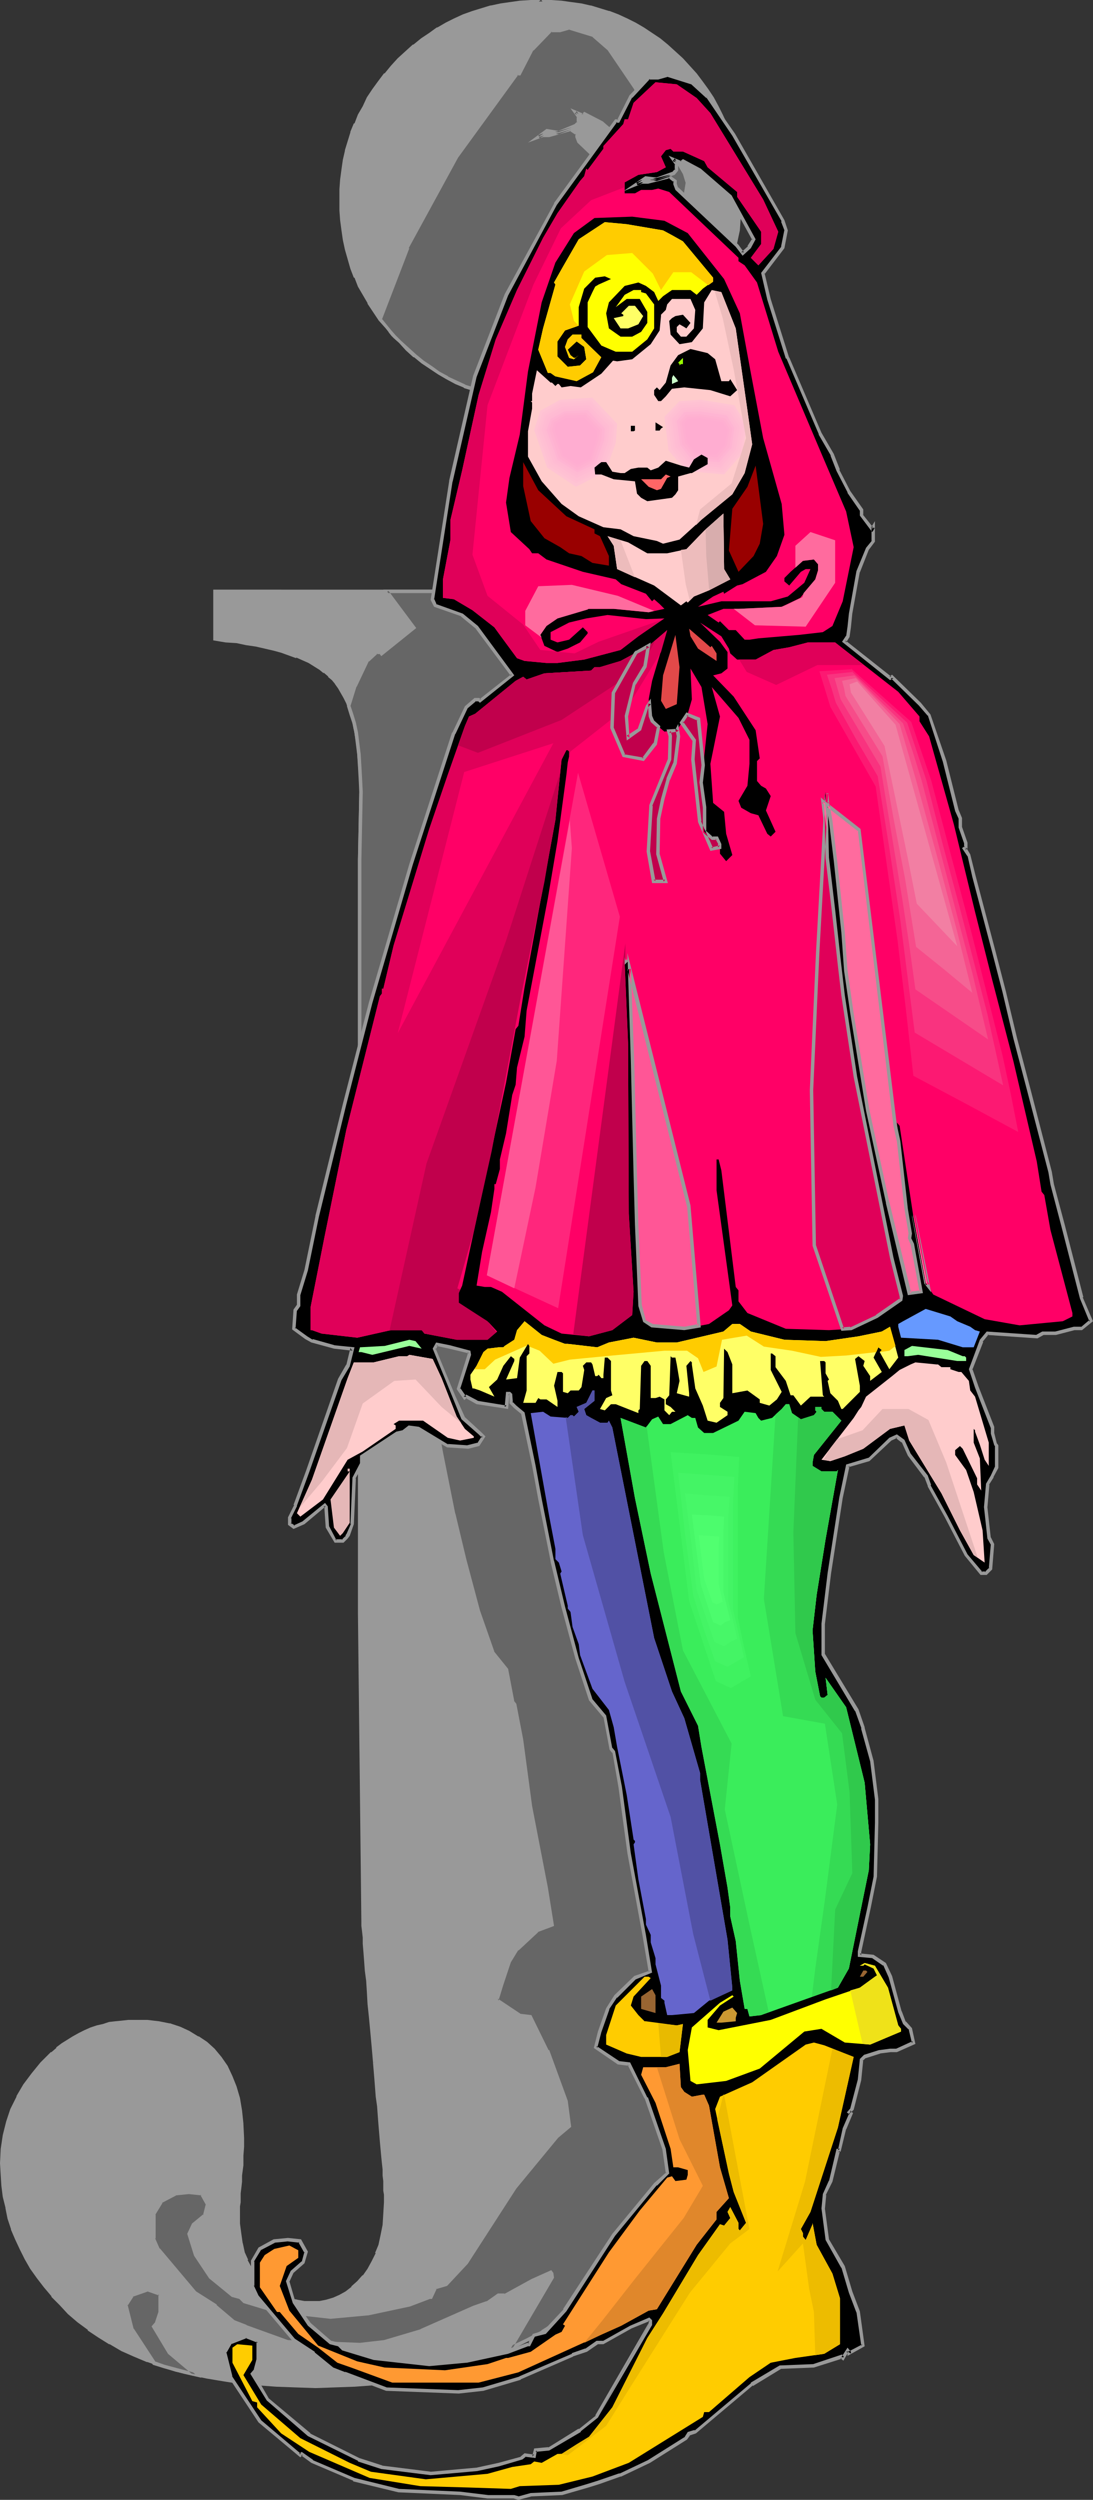 <?xml version="1.0" encoding="UTF-8" standalone="no"?>
<svg
   version="1.0"
   width="68.158mm"
   height="155.882mm"
   id="svg120"
   sodipodi:docname="Revival J 1.wmf"
   xmlns:inkscape="http://www.inkscape.org/namespaces/inkscape"
   xmlns:sodipodi="http://sodipodi.sourceforge.net/DTD/sodipodi-0.dtd"
   xmlns="http://www.w3.org/2000/svg"
   xmlns:svg="http://www.w3.org/2000/svg">
  <rect width="100%" height="100%" fill="#333333" stroke="none"/>
  <sodipodi:namedview
     id="namedview120"
     pagecolor="#ffffff"
     bordercolor="#000000"
     borderopacity="0.25"
     inkscape:showpageshadow="2"
     inkscape:pageopacity="0.0"
     inkscape:pagecheckerboard="0"
     inkscape:deskcolor="#d1d1d1"
     inkscape:document-units="mm" />
  <defs
     id="defs1">
    <pattern
       id="WMFhbasepattern"
       patternUnits="userSpaceOnUse"
       width="6"
       height="6"
       x="0"
       y="0" />
  </defs>
  <path
     style="fill:#999999;fill-opacity:1;fill-rule:evenodd;stroke:none"
     d="m 170.497,139.292 v 297.328 5.171 l -0.162,5.009 v 4.686 l -0.323,4.686 -0.162,4.525 -0.162,4.201 -0.323,4.201 -0.323,3.878 -0.323,3.878 -0.323,3.555 -0.485,3.393 -0.485,3.232 -0.485,3.07 -0.646,3.07 -0.485,2.585 -0.646,2.585 -0.97,3.717 -1.293,3.393 -1.131,3.393 -1.454,3.232 -1.454,3.232 -1.616,3.232 -1.778,2.909 -1.778,3.07 -1.939,2.747 -2.101,2.747 -2.263,2.747 -2.263,2.585 -2.424,2.585 -2.586,2.424 -2.747,2.262 -2.747,2.262 -2.909,2.101 -3.071,1.939 -3.071,1.939 -3.232,1.616 -3.394,1.616 -3.555,1.454 -3.555,1.293 -3.717,1.131 -3.879,0.97 -3.879,0.97 -4.04,0.646 -4.202,0.646 -4.202,0.485 -4.525,0.323 -4.525,0.323 h -4.525 -4.687 l -4.525,-0.162 -4.363,-0.323 -4.04,-0.485 -4.04,-0.485 -3.879,-0.646 -3.717,-0.808 -3.555,-0.97 -3.394,-0.97 -3.394,-1.131 -3.071,-1.293 -2.909,-1.454 -2.747,-1.454 -2.747,-1.616 -2.424,-1.778 -2.263,-1.778 -2.263,-1.939 -2.101,-1.939 -1.778,-2.101 -1.778,-2.101 L 9.05,536.806 7.596,534.543 6.141,532.281 5.01,530.019 3.879,527.595 3.071,525.333 2.263,522.747 1.616,520.323 1.131,517.738 0.808,515.152 0.485,512.567 v -2.747 l 0.162,-3.393 0.323,-3.07 0.808,-3.232 1.131,-2.909 1.293,-2.909 1.616,-2.747 1.939,-2.747 2.101,-2.424 1.131,-1.293 1.293,-1.131 1.293,-1.131 1.293,-0.97 1.293,-0.808 1.131,-0.808 1.454,-0.808 1.293,-0.646 1.454,-0.646 1.454,-0.323 1.293,-0.485 1.616,-0.323 1.454,-0.323 1.454,-0.162 1.616,-0.162 h 1.454 l 2.909,0.162 2.586,0.323 2.586,0.485 2.424,0.646 2.101,0.97 2.101,1.293 1.939,1.293 1.778,1.616 1.616,1.939 1.293,1.939 1.293,2.424 0.808,2.424 0.808,2.585 0.646,2.909 0.162,3.232 0.162,3.232 v 2.101 2.101 l -0.162,2.101 -0.162,2.424 -0.162,1.454 v 1.454 l -0.162,1.293 -0.162,1.131 v 1.131 0.97 l -0.162,0.808 v 0.646 l 0.162,2.585 0.162,2.424 0.485,2.262 0.485,2.101 0.646,1.939 0.97,1.778 0.97,1.616 1.131,1.293 1.293,1.293 1.293,0.97 1.454,0.97 1.616,0.808 1.616,0.485 1.616,0.485 1.778,0.162 1.939,0.162 1.616,-0.162 1.778,-0.323 1.616,-0.485 1.454,-0.646 1.454,-0.808 1.454,-1.131 1.293,-1.293 1.454,-1.454 1.131,-1.616 0.97,-1.778 0.97,-1.939 0.646,-2.101 0.646,-2.262 0.323,-2.424 0.323,-2.585 v -2.747 -1.778 -0.97 -1.131 l -0.162,-1.131 v -1.293 l -0.162,-1.454 -0.162,-1.454 v -1.616 l -0.162,-1.778 -0.162,-1.778 -0.162,-1.939 -0.162,-2.101 -0.162,-1.939 -0.323,-2.262 -0.162,-2.262 -0.485,-4.201 -0.323,-4.04 -0.323,-3.717 -0.323,-3.393 -0.323,-3.393 -0.162,-3.07 -0.323,-2.909 -0.162,-2.585 -0.162,-2.585 -0.162,-2.262 -0.162,-1.939 -0.162,-1.939 -0.162,-1.616 -0.162,-1.293 v -1.293 -0.97 l -0.97,-72.716 V 202.635 l 0.323,-15.998 v -2.424 l -0.162,-2.262 v -2.262 l -0.162,-2.101 -0.323,-1.939 -0.323,-1.939 -0.162,-1.778 -0.485,-1.616 -0.323,-1.616 -0.646,-1.616 -0.485,-1.454 -0.485,-1.293 -0.646,-1.131 -0.808,-1.293 -0.646,-0.97 -0.808,-0.97 -0.97,-0.808 -0.97,-0.808 -1.131,-0.808 -1.293,-0.808 -1.293,-0.808 -1.454,-0.646 -1.454,-0.646 -1.778,-0.646 -1.778,-0.485 -1.939,-0.485 -1.939,-0.646 -2.101,-0.323 -2.263,-0.485 -2.424,-0.323 -2.586,-0.323 -2.586,-0.323 V 139.292 Z M 127.509,0.323 l 2.424,0.162 2.424,0.162 2.263,0.162 2.263,0.485 2.263,0.485 2.101,0.485 2.263,0.646 2.101,0.808 2.101,0.97 1.939,1.131 1.939,0.97 1.939,1.293 1.778,1.293 1.939,1.454 1.616,1.616 1.778,1.616 1.616,1.778 1.616,1.778 1.454,1.778 1.293,1.939 1.293,1.778 1.131,2.101 0.97,1.939 0.97,2.101 0.808,2.101 0.646,1.939 0.646,2.262 0.485,2.262 0.323,2.262 0.323,2.262 0.162,2.424 v 2.262 2.424 l -0.162,2.424 -0.323,2.424 -0.323,2.262 -0.485,2.262 -0.646,2.101 -0.646,2.262 -0.808,2.101 -0.97,2.101 -0.97,1.939 -1.131,1.939 -1.293,2.101 -1.293,1.778 -1.454,1.778 -1.616,1.939 -1.616,1.778 -1.778,1.616 -1.778,1.616 -1.939,1.454 -1.778,1.293 -1.939,1.293 -1.939,1.131 -2.101,0.97 -1.939,0.97 -2.101,0.808 -2.263,0.646 -2.101,0.646 -2.101,0.485 -2.263,0.323 -2.424,0.323 -2.263,0.162 h -2.424 -2.424 l -2.263,-0.162 -2.424,-0.323 -2.263,-0.323 -2.263,-0.485 -2.101,-0.646 -2.263,-0.646 -1.939,-0.808 -2.101,-0.97 -2.101,-0.97 -1.939,-1.131 -1.939,-1.293 L 99.712,85.32 97.773,83.866 95.995,82.25 94.218,80.634 92.601,78.856 90.985,76.917 89.531,75.14 88.238,73.362 86.945,71.262 85.814,69.323 84.844,67.383 83.875,65.283 83.067,63.182 82.42,60.92 81.774,58.819 81.289,56.557 80.804,54.295 l -0.162,-2.424 -0.162,-2.424 -0.162,-2.424 0.162,-2.262 0.162,-2.424 0.162,-2.262 0.485,-2.262 0.485,-2.262 0.646,-2.262 0.646,-1.939 0.808,-2.101 0.808,-2.101 1.131,-1.939 1.131,-2.101 1.131,-1.778 1.454,-1.939 1.454,-1.778 1.454,-1.778 1.616,-1.778 1.778,-1.616 1.778,-1.616 1.778,-1.454 1.939,-1.293 1.939,-1.293 1.939,-0.97 2.101,-1.131 1.939,-0.97 2.101,-0.808 2.263,-0.646 2.101,-0.485 2.263,-0.485 2.263,-0.485 2.424,-0.162 2.424,-0.162 z"
     id="path1" />
  <path
     style="fill:#999999;fill-opacity:1;fill-rule:evenodd;stroke:none"
     d="m 170.497,139.776 -0.485,-0.485 v 302.499 5.009 l -0.162,4.686 -0.162,4.686 -0.162,4.525 -0.323,4.201 -0.162,4.201 v -0.162 l -0.323,4.04 -0.323,3.717 -0.485,3.555 -0.485,3.393 -0.485,3.393 -0.485,3.07 -0.485,2.909 -0.646,2.747 v 0 l -0.646,2.585 -0.97,3.555 -1.131,3.393 -1.293,3.393 h 0.162 l -1.454,3.232 -1.454,3.232 -1.616,3.232 v -0.162 l -1.778,3.07 -1.778,2.909 -2.101,2.909 -1.939,2.747 v 0 l -2.263,2.585 v 0 l -2.263,2.585 -2.424,2.585 -2.586,2.424 -2.747,2.262 h 0.162 l -2.747,2.262 v 0 l -2.909,2.101 -3.071,1.939 -3.232,1.939 h 0.162 l -3.232,1.616 -3.555,1.616 -3.394,1.454 v -0.162 l -3.555,1.293 -3.717,1.131 -3.717,1.131 -4.04,0.808 h 0.162 l -4.04,0.808 -4.202,0.646 -4.363,0.485 -4.363,0.323 v 0 l -4.525,0.162 -4.525,0.162 -4.687,-0.162 -4.525,-0.162 -4.363,-0.323 h 0.162 l -4.202,-0.323 -4.04,-0.646 -3.879,-0.646 -3.717,-0.808 v 0 l -3.555,-0.808 -3.394,-1.131 -3.232,-1.131 v 0.162 l -3.071,-1.293 -2.909,-1.454 -2.747,-1.454 v 0 l -2.586,-1.616 -2.586,-1.778 v 0.162 l -2.263,-1.939 v 0 l -2.101,-1.939 -2.101,-1.939 -1.939,-2.101 v 0.162 l -1.616,-2.262 v 0 L 9.373,536.483 7.919,534.22 6.464,532.12 v 0 l -1.131,-2.262 -0.97,-2.424 v 0 l -0.97,-2.262 v 0 l -0.808,-2.585 -0.485,-2.424 v 0 l -0.646,-2.424 -0.323,-2.585 -0.162,-2.747 v 0.162 l -0.162,-2.747 0.162,-3.393 v 0.162 l 0.485,-3.232 v 0 l 0.808,-3.07 0.97,-3.07 v 0.162 l 1.293,-2.909 v 0 l 1.616,-2.747 1.939,-2.585 H 7.919 l 2.263,-2.585 1.131,-1.131 1.293,-1.131 h -0.162 l 1.293,-1.131 v 0.162 l 1.293,-0.97 1.293,-0.97 1.293,-0.808 v 0 l 1.293,-0.646 1.293,-0.646 1.454,-0.646 v 0 l 1.454,-0.485 1.293,-0.323 1.454,-0.485 v 0 l 1.454,-0.162 1.454,-0.162 1.616,-0.162 v 0 h 1.454 2.909 v 0 l 2.586,0.323 2.586,0.485 h -0.162 l 2.424,0.808 v 0 l 2.101,0.97 2.101,1.131 v 0 l 1.939,1.293 h -0.162 l 1.778,1.616 1.616,1.939 v -0.162 l 1.293,2.101 v -0.162 l 1.131,2.424 v -0.162 l 0.97,2.424 0.808,2.747 v 0 l 0.485,2.909 0.323,3.07 v 0 l 0.162,3.232 v 2.101 l -0.162,2.101 v 2.101 0 l -0.323,2.424 v 1.454 l -0.162,1.454 -0.162,1.293 v 0 1.131 1.131 l -0.162,0.97 v 0 0.646 0.808 2.585 0 l 0.323,2.424 0.323,2.262 v 0.162 l 0.485,2.101 0.808,1.939 v 0 l 0.808,1.778 v 0 l 1.131,1.616 v 0 l 1.131,1.454 v 0 l 1.293,1.131 0.162,0.162 1.293,0.97 1.454,0.97 v 0 l 1.454,0.808 h 0.162 l 1.616,0.646 1.616,0.323 h 0.162 l 1.778,0.323 v 0 h 1.939 1.616 0.162 l 1.616,-0.323 v 0 l 1.616,-0.485 h 0.162 l 1.454,-0.808 h 0.162 l 1.454,-0.808 1.454,-1.131 v 0 l 1.293,-1.293 1.454,-1.454 v 0 l 1.131,-1.778 0.97,-1.616 v -0.162 l 0.97,-1.939 v 0 l 0.808,-2.101 0.485,-2.262 v 0 l 0.485,-2.424 0.162,-2.747 v 0 l 0.162,-2.747 v -1.778 l -0.162,-0.97 v -1.131 -1.131 l -0.162,-1.293 v -0.162 -1.293 l -0.162,-1.616 -0.162,-1.616 v 0.162 l -0.162,-1.778 v 0 l -0.162,-1.939 -0.162,-1.778 -0.162,-2.101 -0.162,-2.101 -0.162,-2.101 -0.323,-2.424 -0.323,-4.201 -0.323,-3.878 -0.808,0.162 0.323,3.878 0.323,4.201 0.323,2.262 0.162,2.262 0.162,2.101 0.162,1.939 0.162,1.939 0.162,1.778 v 0 l 0.162,1.778 v 0 l 0.162,1.616 0.162,1.454 v 1.454 0 l 0.162,1.293 v 1.131 1.131 l 0.162,0.97 v 1.778 l -0.162,2.747 v 0 l -0.162,2.585 -0.485,2.424 v 0 l -0.485,2.262 -0.808,1.939 h 0.162 l -0.97,1.939 v 0 l -0.97,1.778 -1.131,1.616 v -0.162 l -1.293,1.454 -1.454,1.293 h 0.162 l -1.454,1.131 -1.454,0.808 v 0 l -1.454,0.646 v 0 l -1.616,0.485 v 0 l -1.616,0.323 v 0 h -1.616 -1.939 v 0 l -1.778,-0.323 h 0.162 l -1.778,-0.323 -1.616,-0.646 h 0.162 l -1.616,-0.646 h 0.162 l -1.454,-0.97 -1.454,-0.97 h 0.162 l -1.293,-1.293 v 0.162 l -1.131,-1.454 v 0 l -0.97,-1.616 v 0.162 l -0.97,-1.778 h 0.162 l -0.808,-1.778 -0.485,-2.262 v 0.162 l -0.323,-2.262 -0.323,-2.424 v 0 -2.585 -0.646 0 -0.808 0 l 0.162,-0.97 v -1.131 -1.131 0.162 l 0.162,-1.293 0.162,-1.454 v -1.454 l 0.323,-2.424 v -0.162 -2.101 l 0.162,-2.101 v -2.101 l -0.162,-3.232 v -0.162 l -0.323,-3.07 -0.485,-2.909 v 0 l -0.808,-2.747 -0.97,-2.424 v 0 l -1.131,-2.424 v 0 l -1.454,-2.101 v 0 l -1.616,-1.939 -1.778,-1.616 v 0 l -1.939,-1.293 h -0.162 l -2.101,-1.293 -2.101,-0.97 v 0 l -2.424,-0.808 H 39.917 l -2.424,-0.485 -2.747,-0.323 v 0 h -2.909 -1.454 -0.162 l -1.454,0.162 -1.616,0.162 -1.454,0.162 v 0 l -1.454,0.485 -1.454,0.323 -1.454,0.485 v 0 l -1.454,0.646 -1.293,0.646 -1.454,0.808 v 0 l -1.293,0.808 -1.293,0.808 -1.293,0.97 v 0.162 l -1.131,0.97 h -0.162 l -1.131,1.131 -1.293,1.293 -2.101,2.585 v 0 l -1.939,2.585 -1.616,2.747 v 0.162 l -1.454,2.909 v 0 l -0.97,2.909 -0.808,3.232 v 0 l -0.485,3.232 v 0 L 0,509.82 l 0.162,2.747 v 0 l 0.162,2.585 0.323,2.585 0.646,2.585 v 0.162 l 0.485,2.424 0.808,2.424 v 0.162 l 0.97,2.262 v 0 l 1.131,2.424 1.131,2.262 v 0 l 1.293,2.262 1.616,2.262 1.616,2.101 v 0 l 1.778,2.101 v 0.162 l 1.939,1.939 1.939,2.101 2.263,1.939 v 0 l 2.424,1.778 v 0.162 l 2.424,1.616 2.586,1.616 h 0.162 l 2.747,1.616 2.909,1.293 3.071,1.293 h 0.162 l 3.232,1.131 3.394,1.131 3.555,0.808 v 0 l 3.717,0.808 3.879,0.646 4.04,0.646 4.202,0.323 v 0 l 4.363,0.323 4.525,0.162 4.687,0.162 4.525,-0.162 4.525,-0.162 h 0.162 l 4.363,-0.323 4.202,-0.485 4.202,-0.646 4.04,-0.808 h 0.162 l 3.879,-0.808 3.879,-1.131 3.717,-1.131 3.555,-1.293 v 0 l 3.555,-1.454 3.394,-1.616 3.232,-1.616 v 0 l 3.071,-1.778 3.071,-2.101 2.909,-2.101 v 0 l 2.909,-2.262 v 0 l 2.747,-2.262 2.586,-2.585 2.424,-2.424 2.263,-2.585 v -0.162 l 2.101,-2.585 h 0.162 l 2.101,-2.747 1.939,-2.909 1.778,-2.909 1.778,-3.07 v 0 l 1.616,-3.232 1.454,-3.232 1.454,-3.232 v 0 l 1.293,-3.393 1.131,-3.555 0.97,-3.555 0.646,-2.585 v 0 l 0.646,-2.747 0.485,-2.909 0.485,-3.07 0.485,-3.393 0.485,-3.393 0.485,-3.555 0.323,-3.717 0.323,-4.04 v 0 l 0.162,-4.201 0.323,-4.201 0.162,-4.525 0.162,-4.686 0.162,-4.686 v -5.009 -302.822 z"
     id="path2" />
  <path
     style="fill:#999999;fill-opacity:1;fill-rule:evenodd;stroke:none"
     d="m 88.723,485.904 -0.323,-3.717 -0.323,-3.555 -0.323,-3.232 -0.323,-3.07 -0.162,-2.909 v 0 l -0.162,-2.585 v -0.162 l -0.323,-2.424 -0.162,-2.262 -0.162,-2.101 v 0.162 l -0.162,-1.939 v 0 -1.616 l -0.162,-1.454 v 0.162 -1.293 l -0.162,-0.97 -0.808,-72.716 V 202.635 l 0.323,-15.998 v -2.424 l -0.162,-2.262 -0.162,-2.262 v 0 l -0.162,-2.101 -0.162,-1.939 -0.323,-1.939 -0.323,-1.778 v -0.162 l -0.323,-1.616 -0.485,-1.616 -0.485,-1.454 -0.485,-1.454 -0.162,-0.162 -0.485,-1.293 -0.646,-1.131 v -0.162 l -0.808,-1.131 -0.646,-0.97 -0.162,-0.162 -0.808,-0.808 -0.808,-0.97 v 0 l -1.131,-0.808 v -0.162 l -1.131,-0.808 -1.131,-0.646 v 0 l -1.454,-0.808 -1.454,-0.646 -1.454,-0.646 h -0.162 l -1.616,-0.646 -1.778,-0.646 -1.939,-0.485 -2.101,-0.485 v 0 l -2.101,-0.485 -2.263,-0.323 -2.424,-0.485 -2.424,-0.162 -2.586,-0.323 0.323,0.323 v -11.311 l -0.485,0.485 H 170.497 l 0.323,-0.808 H 50.26 v 11.958 l 2.909,0.485 2.586,0.162 2.263,0.485 2.263,0.323 2.101,0.485 v 0 l 2.101,0.485 1.778,0.485 1.778,0.646 1.778,0.646 v -0.162 l 1.454,0.646 1.454,0.646 1.293,0.808 v 0 l 1.293,0.808 0.97,0.808 v -0.162 l 1.131,0.97 h -0.162 l 0.97,0.808 0.808,0.97 -0.162,-0.162 0.808,1.131 0.646,1.131 v 0 l 0.646,1.131 0.646,1.293 v 0 l 0.485,1.454 0.485,1.454 0.485,1.616 0.323,1.778 v -0.162 l 0.323,1.939 0.323,1.778 0.162,2.101 0.162,2.101 v -0.162 l 0.162,2.262 0.162,2.262 v 2.424 l -0.323,15.998 V 380.224 l 0.808,72.716 v 0.97 l 0.162,1.293 v 0 l 0.162,1.454 v 1.616 -0.162 l 0.162,1.939 v 0 l 0.162,2.101 0.162,2.262 0.323,2.424 v 0 l 0.162,2.585 v 0 l 0.162,2.909 0.323,3.07 0.323,3.393 0.323,3.555 0.323,3.717 z"
     id="path3" />
  <path
     style="fill:#999999;fill-opacity:1;fill-rule:evenodd;stroke:none"
     d="m 127.186,0.646 2.747,0.162 v 0 l 2.263,0.162 2.424,0.323 2.263,0.323 2.263,0.485 h -0.162 l 2.263,0.646 2.101,0.646 v 0 l 2.101,0.808 v 0 l 1.939,0.808 2.101,1.131 1.939,1.131 h -0.162 l 1.939,1.131 1.939,1.293 1.778,1.454 v 0 l 1.778,1.616 1.616,1.616 1.778,1.778 1.454,1.616 v 0 l 1.454,1.939 1.293,1.778 1.293,1.939 v 0 l 1.131,1.939 0.97,1.939 0.97,2.101 h -0.162 l 0.808,2.101 v -0.162 l 0.808,2.101 0.485,2.262 v -0.162 l 0.485,2.262 0.485,2.262 0.162,2.262 0.162,2.424 v 0 2.262 2.424 0 l -0.162,2.424 -0.162,2.262 -0.485,2.262 -0.485,2.262 v 0 l -0.485,2.262 -0.808,2.101 v 0 l -0.808,2.101 h 0.162 l -0.97,2.101 -0.97,1.939 -1.131,1.939 v 0 l -1.293,1.939 -1.293,1.939 v 0 l -1.454,1.778 v 0 l -1.616,1.778 -1.616,1.778 -1.778,1.616 -1.778,1.616 v 0 l -1.778,1.454 -1.939,1.293 -1.939,1.293 -1.939,1.131 h 0.162 l -2.101,0.97 -2.101,0.97 h 0.162 l -2.101,0.646 -2.101,0.808 -2.263,0.646 h 0.162 l -2.263,0.323 -2.263,0.485 -2.263,0.162 -2.424,0.162 h 0.162 l -2.424,0.162 -2.424,-0.162 v 0 l -2.263,-0.162 -2.424,-0.162 -2.263,-0.485 -2.101,-0.323 v 0 l -2.263,-0.646 -2.101,-0.808 -2.101,-0.646 h 0.162 l -2.101,-0.97 -2.101,-0.97 h 0.162 l -2.101,-1.131 -1.778,-1.293 -1.939,-1.293 -1.778,-1.454 v 0 l -1.778,-1.616 -1.778,-1.616 -1.616,-1.778 -1.616,-1.778 v 0 l -1.454,-1.778 v 0 l -1.293,-1.939 -1.293,-1.939 v 0 L 86.137,69.161 85.167,67.222 84.198,65.121 v 0 l -0.808,-2.101 v 0 l -0.646,-2.101 -0.646,-2.262 v 0 L 81.612,56.395 81.289,54.133 80.966,51.871 80.804,49.447 v 0 -2.424 -2.262 0 l 0.162,-2.424 0.323,-2.262 0.323,-2.262 0.485,-2.262 v 0.162 l 0.646,-2.262 0.646,-2.101 v 0.162 l 0.808,-2.101 v 0 l 0.808,-2.101 1.131,-1.939 1.131,-1.939 v 0 l 1.293,-1.939 1.293,-1.778 1.454,-1.939 h -0.162 l 1.616,-1.616 1.616,-1.778 1.778,-1.616 1.778,-1.616 v 0 l 1.778,-1.454 v 0 l 1.778,-1.293 1.939,-1.131 v 0 l 1.939,-1.131 2.101,-1.131 1.939,-0.808 v 0 l 2.101,-0.808 2.101,-0.646 2.263,-0.646 v 0 l 2.263,-0.485 2.263,-0.323 2.263,-0.323 2.424,-0.162 v 0 L 127.832,0.646 V 0.323 h -0.808 l 0.162,0.323 0.646,-0.323 v 0 h -0.808 v 0 L 127.509,0 h -2.424 v 0 l -2.586,0.162 -2.263,0.323 -2.263,0.323 -2.263,0.485 h -0.162 l -2.101,0.646 -2.101,0.646 -2.263,0.808 v 0 l -2.101,0.97 -1.939,0.97 -1.939,1.131 h -0.162 l -1.778,1.293 -1.939,1.293 v 0 l -1.778,1.454 h -0.162 l -1.778,1.616 -1.778,1.616 -1.616,1.778 -1.454,1.778 h -0.162 l -1.454,1.939 -1.293,1.778 -1.293,1.939 v 0 l -0.97,2.101 -1.131,1.939 -0.808,2.101 h -0.162 l -0.808,1.939 v 0.162 l -0.646,2.101 -0.646,2.101 v 0.162 l -0.485,2.101 -0.323,2.262 -0.323,2.424 -0.162,2.262 v 0.162 2.262 2.424 0.162 l 0.162,2.262 0.323,2.424 0.323,2.262 0.485,2.262 v 0 l 0.646,2.262 0.646,2.262 v 0 l 0.808,2.101 h 0.162 l 0.808,2.101 1.131,1.939 1.131,1.939 v 0.162 l 1.293,1.939 1.293,1.939 v 0 l 1.616,1.778 v 0 l 1.454,1.939 1.778,1.616 1.616,1.778 1.778,1.616 h 0.162 l 1.778,1.454 1.939,1.293 1.939,1.293 1.939,1.131 v 0 l 2.101,1.131 1.939,0.808 0.162,0.162 2.101,0.646 2.101,0.808 2.263,0.646 v 0 l 2.263,0.323 2.101,0.485 2.424,0.162 2.424,0.162 v 0 l 2.424,0.162 2.424,-0.162 v 0 l 2.424,-0.162 2.263,-0.162 2.263,-0.485 2.263,-0.323 v 0 l 2.101,-0.646 2.101,-0.808 2.101,-0.646 0.162,-0.162 2.101,-0.808 1.939,-1.131 v 0 l 1.939,-1.131 1.939,-1.293 1.939,-1.293 1.778,-1.454 h 0.162 l 1.778,-1.616 1.778,-1.778 1.616,-1.616 1.616,-1.939 v 0 l 1.454,-1.778 v 0 l 1.293,-1.939 1.293,-1.939 v -0.162 l 1.131,-1.939 0.97,-1.939 0.97,-2.101 v 0 l 0.808,-2.101 v 0 l 0.808,-2.262 0.485,-2.262 v 0 l 0.485,-2.262 0.485,-2.262 0.162,-2.424 0.162,-2.262 v -0.162 -2.424 -2.262 -0.162 l -0.162,-2.262 -0.162,-2.424 -0.485,-2.262 -0.485,-2.101 v -0.162 l -0.485,-2.101 -0.808,-2.101 v -0.162 l -0.808,-1.939 v 0 l -0.97,-2.101 -0.97,-1.939 -1.131,-2.101 v 0 l -1.293,-1.939 -1.293,-1.778 -1.454,-1.939 v 0 l -1.616,-1.778 -1.616,-1.778 -1.778,-1.616 -1.778,-1.616 v 0 L 155.629,9.049 153.689,7.756 151.75,6.464 v 0 L 149.811,5.333 147.871,4.363 145.77,3.393 v 0 l -2.101,-0.808 h -0.162 l -2.101,-0.646 -2.101,-0.646 h -0.162 L 137.044,0.808 134.62,0.485 132.357,0.162 129.933,0 v 0 h -2.424 l 0.323,0.323 z"
     id="path4" />
  <path
     style="fill:#666666;fill-opacity:1;fill-rule:evenodd;stroke:none"
     d="m 137.69,26.824 -0.323,0.485 -1.778,-0.808 0.808,1.131 v 1.293 l -0.808,0.808 -4.04,1.454 -2.586,-0.323 -2.101,1.454 1.131,-0.323 h 1.454 l 5.01,-1.454 1.454,0.97 v 0.808 l 0.485,0.97 14.06,13.574 1.293,1.616 1.616,-1.293 0.97,-1.939 -5.333,-10.019 -7.272,-6.302 z m 5.818,-15.19 6.141,9.049 11.636,20.199 0.646,2.262 -0.646,4.04 -4.687,6.14 1.454,6.14 4.363,13.735 1.616,3.717 -3.394,3.717 -1.778,1.616 -1.778,1.616 -1.939,1.454 -1.778,1.293 -1.939,1.293 -1.939,1.131 -2.101,0.97 -1.939,0.97 -2.101,0.808 -2.263,0.646 -2.101,0.646 -2.101,0.485 -2.263,0.323 -2.424,0.323 -2.263,0.162 h -2.424 -2.424 l -2.263,-0.162 -2.424,-0.323 -2.263,-0.323 -2.263,-0.485 -2.101,-0.646 -2.263,-0.646 -1.939,-0.808 -2.101,-0.97 -2.101,-0.97 -1.939,-1.131 -1.939,-1.293 L 99.712,85.32 97.773,83.866 95.995,82.25 94.218,80.634 92.925,79.341 91.793,78.049 89.692,75.301 95.995,58.334 107.631,37.004 121.853,17.29 h 0.646 l 2.909,-5.656 4.363,-4.363 h 2.101 l 2.263,-0.808 5.818,1.939 z m -107.146,545.208 -5.171,-7.918 -1.454,-5.817 1.454,-2.101 3.555,-1.454 2.909,1.131 v 4.363 l -0.646,2.424 -0.808,0.808 3.717,6.14 6.141,5.171 -2.586,-0.485 -2.424,-0.646 -2.424,-0.808 z m 84.036,-3.393 3.717,-1.939 3.717,-1.939 3.394,-2.262 3.394,-2.424 2.747,-2.262 2.747,-2.262 2.586,-2.424 2.424,-2.585 2.263,-2.585 2.263,-2.747 2.101,-2.747 1.939,-2.747 1.778,-3.07 1.778,-2.909 1.616,-3.232 1.454,-3.232 1.454,-3.232 1.131,-3.393 1.293,-3.393 0.97,-3.717 0.646,-2.585 0.485,-2.585 0.646,-3.07 0.485,-3.07 0.485,-3.232 0.485,-3.393 0.323,-3.555 0.323,-3.878 0.323,-3.878 0.323,-4.201 0.162,-4.201 0.162,-4.525 0.323,-4.686 v -4.686 l 0.162,-5.009 V 436.619 139.292 H 91.147 l 6.303,8.564 -7.434,6.302 -0.485,-0.485 h -0.808 l -2.101,1.939 -2.909,6.14 -1.454,4.686 0.646,1.939 0.485,2.101 0.485,2.262 0.485,2.424 0.323,2.585 0.162,2.747 0.162,2.909 v 3.232 l -0.323,15.998 v 104.226 l 2.586,0.646 v 0.646 l -2.424,7.918 1.454,2.262 0.323,-0.323 2.586,1.454 6.788,0.97 0.485,-3.232 h 0.323 l 0.323,0.323 v 1.939 l 1.131,0.97 1.778,1.454 2.586,12.443 1.454,7.918 2.909,14.543 2.586,10.827 3.232,11.958 3.232,9.857 3.232,4.04 1.454,7.595 0.646,0.646 1.616,8.403 2.101,15.513 3.555,19.229 1.454,8.726 -3.555,1.454 -4.687,4.363 -1.778,2.909 -1.939,5.494 -0.97,3.555 5.333,3.555 2.586,0.485 3.879,7.918 4.363,11.958 0.808,5.817 -2.747,2.585 -10.02,11.958 -11.474,17.775 -4.687,5.009 -2.586,0.808 -1.131,2.101 h -0.323 l -4.687,1.778 -9.858,2.262 -8.727,0.808 -7.111,-0.808 -5.979,-0.646 -7.111,-2.262 -1.131,-1.131 -1.778,-0.323 -5.171,-4.363 -3.555,-5.171 -1.454,-5.009 0.97,-2.101 2.586,-2.262 0.808,-2.424 -1.454,-2.585 -2.909,-0.323 -3.232,0.323 -3.394,1.778 -1.778,2.909 v 5.817 l 1.131,2.585 8.727,10.18 4.687,3.07 4.363,3.717 2.747,1.131 10.02,3.555 16.969,0.808 5.818,-0.808 8.727,-2.424 12.282,-5.494 3.232,-1.131 2.586,-1.778 h 1.454 l 6.464,-3.555 4.363,-1.939 0.323,0.323 v 0.808 z m -35.715,-233.176 1.293,2.747 4.04,3.717 0.646,0.646 -1.131,1.939 -2.424,0.646 -2.424,-0.162 z"
     id="path5" />
  <path
     style="fill:#999999;fill-opacity:1;fill-rule:evenodd;stroke:none"
     d="m 137.69,26.339 -0.646,0.646 0.485,-0.162 -3.071,-1.293 1.616,2.262 -0.162,-0.162 v 1.293 l 0.162,-0.323 -0.808,0.808 0.162,-0.162 -3.879,1.616 h 0.162 l -2.909,-0.485 -4.363,3.232 3.555,-1.293 v 0 h 1.454 l 5.171,-1.454 h -0.323 l 1.454,0.97 -0.162,-0.323 v 0.808 l 0.485,1.293 14.06,13.412 v 0 l 1.616,2.101 1.778,-1.778 1.293,-2.101 -5.495,-10.342 -7.272,-6.302 -4.363,-2.262 -0.162,0.808 4.04,2.101 v 0 l 7.111,6.14 v 0 l 5.333,10.019 v -0.323 l -1.131,1.778 h 0.162 l -1.454,1.293 0.485,0.162 -1.454,-1.778 v 0 l -14.06,-13.574 0.162,0.162 -0.323,-0.97 v 0.162 l -0.162,-0.97 -1.616,-1.293 -5.333,1.454 h 0.162 -1.616 l -0.97,0.323 0.323,0.808 2.101,-1.454 h -0.323 l 2.747,0.485 4.04,-1.616 0.97,-0.97 V 27.47 l -0.808,-1.293 -0.485,0.646 2.101,0.808 0.485,-0.485 h -0.485 z"
     id="path6" />
  <path
     style="fill:#999999;fill-opacity:1;fill-rule:evenodd;stroke:none"
     d="m 143.346,11.958 -0.162,-0.162 6.141,9.049 v 0 l 11.636,20.199 v 0 l 0.646,2.101 v -0.162 l -0.646,4.04 v -0.162 l -4.848,6.464 1.454,6.302 4.363,13.735 h 0.162 l 1.454,3.717 0.162,-0.485 -3.394,3.717 -1.778,1.616 -1.778,1.616 v 0 l -1.778,1.454 -1.939,1.293 -1.939,1.293 -1.939,1.131 h 0.162 l -2.101,0.97 -2.101,0.97 h 0.162 l -2.101,0.646 -2.101,0.808 -2.263,0.646 h 0.162 l -2.263,0.323 -2.263,0.485 -2.263,0.162 -2.424,0.162 h 0.162 l -2.424,0.162 -2.424,-0.162 v 0 l -2.263,-0.162 -2.424,-0.162 -2.263,-0.485 -2.101,-0.323 v 0 l -2.263,-0.646 -2.101,-0.808 -2.101,-0.646 h 0.162 l -2.101,-0.97 -2.101,-0.97 h 0.162 l -2.101,-1.131 -1.778,-1.293 -1.939,-1.293 -1.778,-1.454 v 0 l -1.778,-1.616 -1.778,-1.616 -1.293,-1.293 -1.131,-1.293 v 0 L 90.016,75.14 v 0.162 0 0 L 96.48,58.496 H 96.318 L 107.954,37.166 v 0 l 14.222,-19.553 -0.323,0.162 h 0.808 l 3.071,-5.979 v 0.162 l 4.363,-4.525 -0.323,0.162 h 2.263 l 2.263,-0.646 h -0.323 l 5.818,1.778 h -0.162 l 3.717,3.232 0.485,-0.646 -3.717,-3.232 -5.979,-1.939 -2.263,0.646 v 0 h -2.263 l -4.525,4.525 -2.909,5.817 0.323,-0.162 h -0.808 l -14.383,19.714 v 0.162 L 95.672,58.173 v 0 L 89.208,75.14 v 0.323 l 2.424,2.747 v 0.162 l 1.131,1.293 1.293,1.131 1.616,1.778 1.778,1.616 h 0.162 l 1.778,1.454 1.939,1.293 1.939,1.293 1.939,1.131 v 0 l 2.101,1.131 1.939,0.808 0.162,0.162 2.101,0.646 2.101,0.808 2.263,0.646 v 0 l 2.263,0.323 2.101,0.485 2.424,0.162 2.424,0.162 v 0 l 2.424,0.162 2.424,-0.162 v 0 l 2.424,-0.162 2.263,-0.162 2.263,-0.485 2.263,-0.323 v 0 l 2.101,-0.646 2.101,-0.808 2.101,-0.646 0.162,-0.162 2.101,-0.808 1.939,-1.131 v 0 l 1.939,-1.131 1.939,-1.293 1.939,-1.293 1.778,-1.454 h 0.162 l 1.778,-1.616 1.778,-1.778 3.394,-3.878 -1.616,-3.878 v 0 l -4.363,-13.735 -1.454,-6.14 v 0.323 l 4.687,-6.14 0.808,-4.363 -0.808,-2.262 -11.474,-20.199 v 0 l -6.303,-9.211 z"
     id="path7" />
  <path
     style="fill:#999999;fill-opacity:1;fill-rule:evenodd;stroke:none"
     d="m 36.523,556.52 0.162,0.162 -5.171,-7.918 v 0.162 l -1.454,-5.817 v 0.323 l 1.454,-2.262 -0.323,0.162 3.717,-1.293 h -0.162 l 2.747,0.97 -0.162,-0.323 v 4.363 -0.162 l -0.808,2.424 0.162,-0.162 -0.97,1.131 3.879,6.464 6.141,5.171 0.323,-0.646 -2.424,-0.646 -2.424,-0.646 -2.424,-0.646 -2.263,-0.808 -0.485,0.808 2.586,0.808 2.263,0.646 2.424,0.646 4.202,0.97 -7.272,-6.302 v 0.162 l -3.717,-6.14 v 0.485 l 0.808,-0.97 0.808,-2.585 v -4.686 l -3.394,-1.131 -3.879,1.454 -1.616,2.424 1.616,6.14 5.171,8.08 z"
     id="path8" />
  <path
     style="fill:#999999;fill-opacity:1;fill-rule:evenodd;stroke:none"
     d="m 119.267,554.258 5.01,-2.424 3.717,-1.939 v 0 l 3.555,-2.262 3.232,-2.424 v 0 l 2.909,-2.262 v 0 l 2.747,-2.262 2.586,-2.585 2.424,-2.424 2.263,-2.585 v -0.162 l 2.101,-2.585 h 0.162 l 2.101,-2.747 1.939,-2.909 1.778,-2.909 1.778,-3.07 v 0 l 1.616,-3.232 1.454,-3.232 1.454,-3.232 v 0 l 1.293,-3.393 1.131,-3.555 0.97,-3.555 0.646,-2.585 v 0 l 0.646,-2.747 0.485,-2.909 0.485,-3.07 0.485,-3.393 0.485,-3.393 0.485,-3.555 0.323,-3.717 0.323,-4.04 v 0 l 0.162,-4.201 0.323,-4.201 0.162,-4.525 0.162,-4.686 0.162,-4.686 V 441.79 138.968 H 90.339 l 6.788,9.211 0.162,-0.485 -7.596,6.14 h 0.485 l -0.485,-0.485 h -0.97 l -2.424,1.939 -2.909,6.302 h -0.162 l -1.454,4.848 0.646,2.101 0.646,1.939 v 0 l 0.485,2.262 0.323,2.585 0.323,2.585 0.162,2.747 v -0.162 l 0.162,2.909 0.162,3.232 -0.323,15.998 v 104.549 l 2.909,0.646 -0.323,-0.323 v 0.646 -0.162 l -2.586,8.241 1.939,2.747 0.646,-0.646 h -0.485 l 2.586,1.454 7.272,0.97 0.485,-3.555 -0.323,0.323 h 0.323 -0.323 l 0.323,0.323 v -0.323 2.101 l 1.131,1.131 v 0 l 1.939,1.454 -0.162,-0.162 2.424,12.281 1.454,7.918 2.909,14.705 v 0 l 2.586,10.827 3.232,11.958 3.394,9.857 3.394,4.04 -0.162,-0.162 1.454,7.756 0.808,0.808 -0.162,-0.323 1.454,8.403 2.101,15.674 3.717,19.229 1.454,8.726 0.162,-0.485 -3.717,1.454 -4.687,4.363 -1.778,3.07 -1.939,5.494 -1.131,3.878 5.656,3.878 2.747,0.323 -0.323,-0.162 3.879,7.918 v 0 l 4.363,11.958 v -0.162 l 0.808,5.817 v -0.323 l -2.747,2.585 v 0 l -9.858,11.958 h -0.162 l -11.474,17.775 v 0 l -4.687,5.009 h 0.162 l -2.747,0.808 -1.131,2.262 0.323,-0.162 h -0.323 l -4.848,1.778 -9.858,2.101 h 0.162 l -8.727,0.808 h 0.162 l -7.272,-0.808 -5.979,-0.646 h 0.162 l -7.272,-2.262 0.162,0.162 -1.131,-1.131 -1.939,-0.485 0.162,0.162 -5.171,-4.363 0.162,0.162 -3.555,-5.171 v 0.162 l -1.454,-5.171 v 0.323 l 0.97,-2.101 v 0.162 l 2.586,-2.262 0.808,-2.909 -1.616,-2.747 -3.071,-0.485 -3.394,0.323 -3.394,1.939 -1.939,3.07 v 5.979 l 1.131,2.747 8.727,10.342 4.848,3.232 v -0.162 l 4.202,3.717 2.909,1.131 0.162,0.162 9.858,3.555 17.13,0.646 v 0 l 5.818,-0.646 h 0.162 l 8.565,-2.585 h 0.162 l 12.282,-5.494 v 0 l 3.232,-1.131 2.586,-1.778 h -0.162 1.616 l 6.464,-3.555 4.363,-1.939 h -0.485 l 0.323,0.323 v -0.323 0.808 -0.162 l -10.505,17.775 1.454,-0.646 9.858,-16.805 -0.162,-1.131 -0.485,-0.646 -4.687,2.101 -6.464,3.555 0.162,-0.162 h -1.616 l -2.747,1.939 0.162,-0.162 -3.232,1.131 v 0 l -12.444,5.494 h 0.162 l -8.727,2.585 v 0 l -5.656,0.646 v 0 l -16.969,-0.646 v 0 l -9.858,-3.555 h 0.162 l -2.909,-1.131 v 0 l -4.202,-3.555 v -0.162 l -4.848,-3.07 v 0 l -8.565,-10.18 v 0.162 l -1.131,-2.585 0.162,0.162 v -5.817 l -0.162,0.323 1.778,-2.909 h -0.162 l 3.394,-1.778 h -0.162 l 3.232,-0.323 h -0.162 l 3.071,0.323 -0.323,-0.162 1.454,2.585 -0.162,-0.323 -0.646,2.585 0.162,-0.323 -2.747,2.262 -1.131,2.424 1.616,5.171 3.555,5.332 5.333,4.363 1.778,0.485 -0.162,-0.162 1.131,1.131 7.434,2.262 5.818,0.646 7.272,0.808 8.727,-0.808 h 0.162 l 9.858,-2.101 4.687,-1.778 h -0.162 0.646 l 1.131,-2.424 -0.323,0.162 2.747,-0.808 4.687,-5.009 0.162,-0.162 11.474,-17.775 v 0 l 9.858,-11.958 v 0 l 3.071,-2.585 -0.808,-6.14 -4.363,-11.958 h -0.162 l -4.04,-8.241 -2.747,-0.323 h 0.162 l -5.333,-3.555 0.162,0.485 1.131,-3.717 1.778,-5.332 v 0 l 1.778,-2.909 v 0.162 l 4.687,-4.363 h -0.162 l 3.879,-1.454 -1.454,-9.049 -3.717,-19.229 -2.101,-15.674 -1.616,-8.403 -0.646,-0.808 0.162,0.162 -1.454,-7.595 -3.394,-4.201 0.162,0.162 -3.394,-9.695 -3.232,-12.119 -2.586,-10.827 v 0.162 l -2.909,-14.543 -1.454,-7.918 -2.586,-12.604 -1.939,-1.616 v 0 l -0.97,-0.97 0.162,0.323 v -1.939 l -0.646,-0.646 -0.808,-0.162 -0.485,3.717 0.323,-0.485 -6.788,-0.97 h 0.162 l -2.747,-1.454 -0.646,0.485 0.646,0.162 -1.454,-2.262 v 0.323 l 2.586,-8.08 v -0.97 l -2.909,-0.808 0.323,0.485 V 202.635 l 0.323,-15.998 -0.162,-3.232 -0.162,-2.909 v 0 l -0.162,-2.747 -0.323,-2.585 -0.323,-2.585 -0.485,-2.262 v 0 l -0.646,-2.101 -0.646,-1.939 v 0.162 l 1.454,-4.686 v 0.162 l 2.909,-6.14 v 0.162 l 2.101,-1.939 -0.323,0.162 h 0.808 l -0.162,-0.162 0.485,0.646 8.242,-6.625 -6.626,-8.888 -0.323,0.646 h 79.35 l -0.485,-0.485 v 302.499 5.009 l -0.162,4.686 -0.162,4.686 -0.162,4.525 -0.323,4.201 -0.162,4.201 v -0.162 l -0.323,4.04 -0.323,3.717 -0.485,3.555 -0.485,3.393 -0.485,3.393 -0.485,3.07 -0.485,2.909 -0.646,2.747 v 0 l -0.646,2.585 -0.97,3.555 -1.131,3.393 -1.293,3.393 h 0.162 l -1.454,3.232 -1.454,3.232 -1.616,3.232 v -0.162 l -1.778,3.07 -1.778,2.909 -2.101,2.909 -1.939,2.747 v 0 l -2.263,2.585 v 0 l -2.263,2.585 -2.424,2.585 -2.586,2.424 -2.747,2.262 h 0.162 l -2.747,2.262 v 0 l -3.394,2.424 -3.555,2.262 h 0.162 l -3.717,1.939 -3.717,1.778 0.485,0.646 z"
     id="path9" />
  <path
     style="fill:#999999;fill-opacity:1;fill-rule:evenodd;stroke:none"
     d="m 85.167,320.274 -0.808,0.162 1.293,2.909 4.04,3.555 0.646,0.808 v -0.485 l -1.131,1.939 0.323,-0.323 -2.586,0.646 h 0.162 l -2.263,-0.162 0.323,0.485 v -9.534 l -0.808,-1.778 v 11.635 l 2.747,0.162 2.747,-0.646 1.293,-2.262 -0.97,-0.97 -3.879,-3.717 v 0.162 l -1.939,-4.363 z"
     id="path10" />
  <path
     style="fill:#000000;fill-opacity:1;fill-rule:evenodd;stroke:none"
     d="m 160.962,37.974 -0.485,0.323 -1.778,-0.646 0.808,0.97 v 1.454 l -0.808,0.808 -3.879,1.454 -2.586,-0.485 -2.101,1.454 0.97,-0.323 h 1.454 l 5.171,-1.454 1.454,1.131 v 0.646 l 0.323,1.131 14.222,13.412 1.293,1.778 1.616,-1.454 0.97,-1.778 -5.495,-10.019 -7.111,-6.302 z m 5.818,-15.19 6.141,8.888 11.636,20.36 0.646,2.262 -0.646,3.878 -4.687,6.302 1.454,5.979 4.363,13.897 7.596,17.775 2.909,5.009 1.293,3.717 2.586,5.009 2.909,4.363 v 1.131 l 2.586,3.393 0.323,-0.485 v 3.232 l -1.454,1.939 -2.101,5.333 -1.778,9.857 -0.485,3.232 -0.323,2.101 -0.646,1.293 10.666,8.564 0.485,-0.323 6.464,6.464 2.263,2.585 3.717,10.827 2.909,11.635 0.646,1.778 v 2.262 l 1.454,3.555 v 1.131 l -0.323,0.323 0.97,1.454 1.131,5.009 4.687,17.937 2.586,9.372 2.586,10.827 3.232,12.281 5.01,19.391 0.323,2.747 2.586,9.857 4.363,16.967 2.263,5.494 -2.263,1.778 h -1.778 l -4.363,1.131 h -2.909 l -1.454,0.646 -11.636,-0.646 -1.454,1.778 -2.586,6.625 1.616,4.201 3.555,9.534 v 1.293 l 0.808,2.747 0.323,0.323 v 5.009 l -1.131,2.101 -1.131,1.939 -0.323,5.332 0.646,7.272 0.808,1.454 -0.323,5.817 -1.131,1.131 h -1.131 l -3.555,-4.363 -4.687,-9.049 -4.04,-7.272 -0.808,-2.262 -3.879,-5.009 -1.454,-3.393 -1.454,-0.97 -1.616,0.646 -5.01,4.848 -5.01,1.454 -1.454,7.595 -2.909,17.775 -1.454,11.958 v 7.272 l 7.919,12.927 1.616,4.04 v 0.323 l 2.101,7.595 1.131,9.211 v 5.333 l -0.485,12.766 -1.454,7.272 -2.101,10.503 v 0.808 l 3.232,0.162 2.586,1.939 1.293,2.909 2.263,8.241 1.131,2.585 1.454,1.454 0.646,3.232 -3.879,1.778 h -1.616 l -2.424,0.485 -3.555,1.131 -0.808,0.646 -0.323,4.686 -1.778,6.948 -0.808,0.646 0.485,0.323 -1.454,3.717 -1.131,5.009 h -0.485 l -1.778,7.272 -1.454,3.232 -0.323,3.232 1.131,7.433 3.555,6.302 1.939,5.979 1.778,4.686 1.131,7.918 -3.394,1.939 v -0.485 l -0.323,-0.323 -1.131,1.778 -0.323,-0.323 -6.464,2.101 -8.08,0.485 -6.464,4.04 -13.413,11.15 -1.454,0.323 -0.646,1.131 -8.888,5.494 -6.626,3.232 -5.171,1.778 -2.586,0.808 -6.141,1.778 -7.272,0.323 -2.909,0.646 -0.97,-0.323 h -6.303 l -6.464,-0.646 -14.383,-0.808 -10.666,-2.585 -9.858,-4.201 -2.424,-1.778 -0.323,0.323 -9.535,-8.08 -6.949,-10.342 -1.293,-5.979 1.293,-2.101 3.717,-1.454 2.909,1.131 v 4.363 l -0.808,2.424 -0.646,0.808 3.555,5.979 9.858,8.403 11.636,5.817 5.495,1.778 11.474,1.616 3.717,-0.485 7.111,-0.646 5.171,-1.131 5.495,-1.454 0.646,-0.646 2.263,0.323 0.323,-1.454 3.232,-0.323 7.272,-4.363 4.04,-3.232 12.605,-21.815 v -0.808 l -0.485,-0.323 -4.202,1.778 -6.464,3.717 h -1.454 l -2.586,1.778 -3.232,1.131 -12.444,5.332 -8.565,2.585 -5.818,0.808 -17.13,-0.808 -9.858,-3.555 -2.747,-1.131 -4.363,-3.555 -4.687,-3.232 -8.727,-10.342 -1.131,-2.424 v -5.817 l 1.778,-2.909 3.394,-1.778 3.232,-0.323 2.909,0.323 1.454,2.585 -0.808,2.424 -2.586,2.262 -0.97,2.101 1.454,5.009 3.555,5.171 5.01,4.363 1.939,0.323 0.97,1.131 7.272,2.101 5.979,0.808 7.111,0.646 8.727,-0.646 9.858,-2.262 4.687,-1.778 h 0.323 l 1.131,-2.262 2.424,-0.646 4.848,-5.009 11.474,-17.775 9.858,-11.958 2.747,-2.585 -0.646,-5.817 -4.363,-11.958 -4.04,-8.08 -2.424,-0.162 -5.495,-3.717 1.131,-3.717 1.778,-5.333 1.939,-2.909 4.525,-4.363 3.717,-1.454 -1.454,-8.726 -3.717,-19.229 -1.939,-15.674 -1.616,-8.241 -0.646,-0.646 -1.454,-7.756 -3.232,-3.878 -3.394,-9.857 -3.232,-11.958 -2.586,-10.827 -2.747,-14.543 -1.454,-7.918 -2.586,-12.443 -1.778,-1.454 -1.131,-0.97 v -1.778 l -0.323,-0.485 h -0.323 l -0.485,3.232 -6.949,-0.97 -2.424,-1.454 -0.323,0.323 -1.454,-2.262 2.424,-7.918 v -0.646 l -4.687,-1.131 -2.909,-0.808 -0.646,1.131 4.687,11.311 2.101,5.009 4.04,3.555 0.808,0.808 -1.131,1.939 -2.586,0.485 -4.687,-0.162 -6.949,-4.04 -2.101,-0.323 -1.454,0.97 -1.454,0.323 -8.404,5.494 v 1.939 l -1.778,3.232 -0.323,10.827 -1.131,2.585 -0.323,0.646 -0.808,0.808 h -1.778 l -1.778,-3.232 -0.323,-4.848 -0.485,-0.323 -5.01,4.04 -2.101,1.131 -1.131,-0.808 v -1.454 l 1.454,-2.909 2.909,-8.08 7.596,-21.653 1.778,-3.232 1.131,-4.04 -4.363,-0.323 -5.171,-1.454 -1.293,-0.808 -2.909,-2.101 0.323,-4.363 0.646,-1.131 v -2.585 l 1.939,-5.656 2.586,-12.766 6.303,-26.339 6.303,-23.915 9.373,-32.803 10.181,-30.864 2.909,-5.979 2.101,-1.939 h 0.808 l 0.323,0.323 7.596,-5.979 -8.404,-11.311 -3.394,-2.909 -6.303,-2.262 -0.646,-1.454 4.202,-27.794 5.818,-24.723 7.272,-19.229 11.636,-21.33 14.222,-19.714 h 0.646 l 2.909,-5.656 4.202,-4.525 h 2.263 l 2.101,-0.646 5.818,1.778 z"
     id="path11" />
  <path
     style="fill:#999999;fill-opacity:1;fill-rule:evenodd;stroke:none"
     d="m 160.962,37.489 -0.646,0.485 h 0.323 l -3.071,-1.293 1.616,2.262 -0.162,-0.323 v 1.454 l 0.162,-0.323 -0.808,0.808 0.323,-0.162 -4.04,1.454 h 0.162 l -2.747,-0.323 -5.171,3.555 4.363,-1.778 h -0.162 1.616 l 5.171,-1.293 -0.485,-0.162 1.454,1.131 -0.162,-0.323 v 0.808 l 0.485,1.293 14.222,13.412 v 0 l 1.616,2.101 1.939,-1.778 1.131,-2.101 -5.656,-10.342 -7.272,-6.302 -4.202,-2.262 -0.162,0.808 4.04,2.101 h -0.162 l 7.272,6.14 h -0.162 l 5.495,10.019 v -0.323 l -1.131,1.778 h 0.162 l -1.616,1.454 h 0.646 l -1.293,-1.778 -0.162,-0.162 -14.06,-13.412 v 0.162 l -0.323,-0.97 v 0 -0.808 l -1.778,-1.293 -5.171,1.293 v 0 h -1.454 l -1.131,0.485 0.323,0.808 2.263,-1.454 h -0.323 l 2.586,0.323 4.202,-1.454 0.808,-0.97 v -1.616 l -0.808,-1.293 -0.485,0.646 2.101,0.808 0.646,-0.485 h -0.485 z"
     id="path12" />
  <path
     style="fill:#999999;fill-opacity:1;fill-rule:evenodd;stroke:none"
     d="m 166.456,23.108 v -0.162 l 6.141,9.049 v 0 l 11.636,20.199 h -0.162 l 0.808,2.101 v -0.162 l -0.808,4.04 0.162,-0.162 -4.848,6.302 1.454,6.302 4.363,13.897 h 0.162 l 7.596,17.775 v 0.162 l 2.909,5.009 -0.162,-0.162 1.454,3.717 v 0 l 2.586,5.009 v 0.162 l 2.909,4.201 v -0.162 1.293 l 2.909,3.878 0.646,-0.97 -0.808,-0.162 v 3.232 l 0.162,-0.162 -1.454,1.778 -2.263,5.494 -1.778,10.019 -0.323,3.07 -0.323,2.262 v -0.162 l -0.97,1.454 11.313,9.049 0.808,-0.485 h -0.646 l 6.626,6.464 2.101,2.424 v -0.162 l 3.555,10.988 2.909,11.635 v 0 l 0.808,1.778 v -0.162 2.262 l 1.293,3.717 v -0.162 1.131 l 0.162,-0.323 -0.646,0.485 1.293,1.939 v -0.162 l 1.131,5.009 4.687,17.775 2.424,9.372 2.586,10.988 3.232,12.281 5.01,19.229 v 0 l 0.485,2.909 v 0 l 2.586,9.857 4.363,16.967 v 0 l 2.263,5.494 v -0.485 l -2.101,1.778 0.162,-0.162 h -1.778 l -4.363,1.131 v 0 h -3.071 l -1.454,0.808 h 0.162 l -11.797,-0.808 -1.616,1.939 -2.586,6.948 1.454,4.363 v 0 l 3.717,9.534 v -0.162 1.454 l 0.808,2.747 0.323,0.323 -0.162,-0.162 v 5.009 -0.162 l -0.97,2.101 v 0 l -1.131,1.939 -0.485,5.494 0.808,7.433 0.808,1.454 v -0.162 l -0.485,5.817 0.162,-0.323 -1.131,1.131 0.323,-0.162 h -1.131 l 0.323,0.162 -3.555,-4.201 v 0 l -4.687,-9.049 -4.04,-7.272 h 0.162 l -0.808,-2.262 -4.04,-5.171 v 0 l -1.454,-3.232 -1.778,-1.293 -1.778,0.808 -5.01,4.848 0.162,-0.162 -5.333,1.616 -1.616,7.756 -2.747,17.775 -1.454,11.958 v 7.433 l 7.919,13.25 v -0.162 l 1.454,4.04 v -0.162 0.485 l 2.101,7.595 v 0 l 1.131,9.049 v 0 5.333 l -0.323,12.766 v 0 l -1.454,7.272 -2.263,10.342 v 1.293 l 3.555,0.323 h -0.162 l 2.586,1.778 v -0.162 l 1.293,2.909 v 0 l 2.263,8.241 v 0 l 1.131,2.747 1.454,1.454 -0.162,-0.323 0.808,3.393 0.162,-0.485 -3.879,1.778 h 0.162 -1.616 l -2.424,0.323 h -0.162 l -3.555,1.131 -0.97,0.97 -0.485,4.848 v 0 l -1.778,6.787 0.162,-0.162 -0.97,1.131 0.646,0.485 v -0.485 l -1.616,3.717 -1.131,5.171 0.485,-0.323 h -0.808 l -1.778,7.595 v -0.162 l -1.454,3.232 -0.323,3.393 0.97,7.433 3.717,6.625 v -0.162 l 1.778,5.979 1.778,4.686 v -0.162 l 1.131,7.918 0.323,-0.323 -3.394,1.778 0.646,0.485 v -0.485 l -0.808,-0.97 -1.454,2.262 h 0.646 l -0.485,-0.646 -6.788,2.262 h 0.162 l -8.08,0.323 -6.788,4.04 v 0.162 L 163.709,572.841 v -0.162 l -1.616,0.485 -0.808,1.293 0.162,-0.162 -8.727,5.494 v 0 l -6.788,3.232 0.162,-0.162 -5.171,1.778 -2.586,0.808 -5.979,1.778 v 0 l -7.272,0.323 -2.909,0.808 h 0.162 l -1.131,-0.323 h -6.303 0.162 l -6.626,-0.808 v 0 l -14.383,-0.646 v 0 L 83.551,583.99 v 0 l -9.858,-4.201 h 0.162 l -2.747,-1.939 -0.646,0.485 h 0.485 l -9.373,-7.918 v 0 l -6.949,-10.503 0.162,0.162 -1.454,-5.817 v 0.323 l 1.293,-2.262 -0.162,0.162 3.717,-1.454 H 57.856 l 2.909,1.131 -0.323,-0.323 v 4.363 -0.162 l -0.646,2.424 0.162,-0.162 -0.97,1.131 3.879,6.302 9.696,8.403 11.797,5.817 v 0.162 l 5.495,1.778 11.636,1.454 3.717,-0.323 7.272,-0.646 v 0 l 5.171,-1.131 5.495,-1.616 0.808,-0.646 h -0.323 l 2.586,0.323 0.323,-1.778 -0.323,0.323 3.232,-0.323 7.434,-4.363 v -0.162 l 4.04,-3.232 11.959,-21.976 v -0.323 l -12.605,21.815 h 0.162 l -4.04,3.232 v -0.162 l -7.272,4.525 0.162,-0.162 -3.394,0.323 -0.485,1.939 0.485,-0.485 -2.263,-0.323 -0.97,0.808 h 0.162 l -5.333,1.454 -5.171,1.131 v 0 l -7.272,0.646 -3.555,0.323 h 0.162 l -11.636,-1.454 h 0.162 l -5.495,-1.778 v 0 l -11.636,-5.817 h 0.162 l -9.858,-8.241 v 0 l -3.555,-6.14 v 0.646 l 0.808,-0.97 0.646,-2.585 v -4.686 l -3.232,-1.293 -3.879,1.616 -1.616,2.424 1.454,6.14 6.949,10.503 9.858,8.241 0.646,-0.646 -0.485,0.162 2.424,1.778 9.858,4.201 v 0.162 l 10.666,2.585 14.545,0.646 v 0 l 6.464,0.808 v 0 h 6.303 -0.162 l 1.131,0.323 3.071,-0.808 h -0.162 l 7.434,-0.323 6.141,-1.778 2.586,-0.808 5.01,-1.778 h 0.162 l 6.788,-3.232 v 0 l 8.727,-5.494 0.808,-1.131 -0.162,0.162 1.454,-0.485 13.413,-11.311 v 0.162 l 6.626,-4.04 h -0.323 l 8.08,-0.323 6.626,-2.101 -0.485,-0.162 0.808,0.646 1.293,-2.262 -0.646,0.162 0.485,0.323 -0.162,-0.323 v 0.97 l 4.04,-2.262 -1.131,-8.241 -1.778,-4.686 -1.778,-5.979 -3.717,-6.302 v 0 l -0.97,-7.272 v 0.162 l 0.323,-3.393 -0.162,0.162 1.616,-3.232 1.778,-7.272 -0.485,0.323 0.646,-0.162 1.293,-5.333 v 0.162 l 1.616,-3.878 -0.646,-0.646 v 0.646 l 0.808,-0.808 1.778,-6.948 v 0 l 0.485,-4.848 -0.162,0.323 0.808,-0.808 -0.162,0.162 3.555,-1.131 h -0.162 l 2.586,-0.323 h -0.162 1.616 l 4.363,-1.939 -0.808,-3.717 -1.454,-1.616 v 0.162 l -0.97,-2.585 v 0.162 l -2.263,-8.403 -1.454,-3.07 -2.909,-1.939 -3.232,-0.323 0.323,0.485 v -0.808 0 l 2.263,-10.503 1.454,-7.272 v 0 l 0.323,-12.766 v -5.333 -0.162 l -1.131,-9.049 v 0 l -2.101,-7.756 v 0.162 -0.323 l -1.454,-4.201 -7.919,-13.089 v 0.323 -7.272 0 l 1.454,-11.958 2.747,-17.775 1.616,-7.595 -0.323,0.323 5.01,-1.454 5.171,-4.848 v 0 l 1.454,-0.646 h -0.485 l 1.454,1.131 v -0.162 l 1.454,3.232 3.879,5.171 v -0.162 l 0.808,2.101 v 0.162 l 4.04,7.272 4.687,9.049 3.717,4.525 h 1.454 l 1.293,-1.293 0.485,-5.979 -0.808,-1.616 v 0.162 l -0.808,-7.272 v 0.162 l 0.485,-5.494 -0.162,0.162 1.131,-1.778 v -0.162 l 1.131,-2.101 v -5.333 l -0.323,-0.485 v 0.162 l -0.646,-2.585 v 0 -1.454 l -3.717,-9.534 v 0 l -1.454,-4.201 v 0.323 l 2.586,-6.625 h -0.162 l 1.454,-1.778 -0.323,0.162 11.797,0.808 1.454,-0.808 h -0.162 3.071 l 4.363,-1.131 h -0.162 1.939 l 2.586,-2.101 -2.424,-5.656 h 0.162 l -4.363,-16.967 -2.586,-9.695 v 0 l -0.485,-2.909 v 0 l -5.01,-19.391 -3.232,-12.281 -2.586,-10.827 -2.424,-9.372 -4.687,-17.775 -1.293,-5.171 -0.97,-1.616 -0.162,0.646 0.485,-0.485 v -1.293 l -1.293,-3.717 v 0.162 -2.262 l -0.808,-1.939 v 0 l -2.909,-11.635 -3.717,-10.827 -2.263,-2.747 -6.788,-6.625 -0.646,0.485 h 0.485 l -10.828,-8.564 0.162,0.485 0.808,-1.293 0.323,-2.262 0.323,-3.232 1.778,-9.857 v 0.162 l 2.101,-5.333 v 0 l 1.454,-1.939 v -4.848 l -0.97,1.616 h 0.646 l -2.586,-3.232 0.162,0.162 v -1.293 l -3.071,-4.363 v 0 l -2.586,-5.009 h 0.162 l -1.454,-3.717 -2.909,-5.009 v 0 l -7.596,-17.775 v 0.162 l -4.363,-13.897 -1.454,-6.14 v 0.323 l 4.687,-6.14 0.808,-4.201 -0.808,-2.424 -11.636,-20.36 v 0 l -6.303,-9.049 z"
     id="path13" />
  <path
     style="fill:#999999;fill-opacity:1;fill-rule:evenodd;stroke:none"
     d="m 140.922,569.77 12.767,-21.815 v -1.131 l -0.646,-0.646 -4.525,1.939 -6.626,3.717 0.323,-0.162 h -1.616 l -2.747,1.939 0.162,-0.162 -3.232,1.131 v 0.162 l -12.444,5.332 h 0.162 l -8.727,2.585 v 0 l -5.818,0.646 h 0.162 l -17.13,-0.646 h 0.162 l -9.858,-3.717 0.162,0.162 -2.909,-1.131 v 0 l -4.363,-3.555 v -0.162 l -4.687,-3.07 v 0 l -8.565,-10.18 v 0 l -1.131,-2.424 0.162,0.162 v -5.817 l -0.162,0.162 1.778,-2.909 -0.162,0.162 3.394,-1.778 H 64.643 l 3.232,-0.323 h -0.162 l 2.909,0.323 -0.323,-0.162 1.454,2.585 v -0.323 l -0.646,2.424 v -0.162 l -2.586,2.262 -1.131,2.424 1.616,5.171 3.555,5.333 5.171,4.363 1.939,0.485 -0.162,-0.162 1.131,1.131 7.434,2.262 v 0 l 5.818,0.646 7.272,0.808 8.727,-0.808 h 0.162 l 9.696,-2.101 4.687,-1.778 v 0 h 0.485 l 1.293,-2.585 -0.162,0.323 2.586,-0.646 4.848,-5.332 11.474,-17.775 v 0 l 9.858,-11.958 v 0.162 l 2.909,-2.909 -0.808,-5.817 -4.202,-12.119 h -0.162 l -4.04,-8.241 -2.747,-0.323 h 0.162 l -5.333,-3.555 0.162,0.485 0.97,-3.717 1.939,-5.494 -0.162,0.162 1.939,-2.909 v 0.162 l 4.525,-4.525 -0.162,0.162 3.879,-1.616 -1.454,-8.888 -3.555,-19.229 -2.101,-15.674 -1.616,-8.403 -0.646,-0.808 v 0.162 l -1.454,-7.756 -3.394,-4.04 0.162,0.162 -3.232,-9.695 -3.232,-12.119 -2.586,-10.827 v 0.162 l -2.909,-14.705 -1.454,-7.918 -2.586,-12.443 -1.939,-1.616 v 0 l -0.97,-0.97 0.162,0.323 -0.162,-2.101 -0.485,-0.485 h -0.97 l -0.323,3.555 0.485,-0.323 -6.949,-1.131 h 0.162 l -2.747,-1.454 -0.646,0.485 h 0.646 l -1.454,-2.101 v 0.323 l 2.586,-8.08 -0.162,-0.97 -4.848,-1.293 -3.232,-0.646 -0.808,1.454 4.687,11.473 2.101,5.171 4.04,3.555 0.808,0.808 v -0.485 l -1.131,1.778 0.162,-0.162 -2.586,0.646 h 0.162 l -4.687,-0.323 0.162,0.162 -6.949,-4.201 -2.424,-0.323 -1.454,1.131 v 0 l -1.454,0.323 -8.565,5.656 v 2.101 -0.323 l -1.778,3.393 -0.485,10.988 0.162,-0.162 -1.131,2.585 v -0.162 l -0.323,0.808 v -0.162 l -0.808,0.808 0.323,-0.162 h -1.778 l 0.323,0.323 -1.778,-3.393 v 0.162 l -0.323,-4.848 -0.646,-0.808 -5.333,4.363 v 0 l -2.101,0.97 h 0.323 l -0.97,-0.646 0.162,0.323 v -1.454 l -0.162,0.162 1.454,-2.909 v -0.162 l 2.909,-7.918 7.596,-21.653 v 0 l 1.939,-3.232 1.131,-4.525 -4.848,-0.485 h 0.162 l -5.171,-1.454 v 0.162 l -1.293,-0.808 v 0 l -2.909,-2.101 0.162,0.323 0.323,-4.363 v 0.162 l 0.808,-1.131 v -2.747 0.162 l 1.778,-5.817 v 0 l 2.586,-12.604 v 0 l 6.464,-26.501 6.141,-23.915 9.535,-32.641 10.02,-30.864 v 0.162 l 2.909,-6.14 v 0 l 2.101,-1.778 -0.323,0.162 h 0.808 l -0.323,-0.162 0.646,0.485 8.08,-6.464 -8.565,-11.635 -3.555,-2.909 -6.303,-2.262 0.162,0.162 -0.646,-1.454 v 0.323 l 4.363,-27.955 v 0.162 l 5.656,-24.723 7.434,-19.229 v 0 l 11.474,-21.33 v 0 l 14.222,-19.553 -0.323,0.162 h 0.808 l 3.071,-5.979 v 0.162 l 4.202,-4.525 -0.323,0.162 h 2.263 l 2.263,-0.646 h -0.162 l 5.656,1.778 -0.162,-0.162 3.717,3.393 0.485,-0.646 -3.717,-3.393 -5.979,-1.778 -2.263,0.646 h 0.162 -2.424 l -4.363,4.525 -2.909,5.817 0.323,-0.162 h -0.808 l -14.383,19.714 v 0.162 l -11.636,21.33 v 0 l -7.434,19.229 -5.656,24.723 v 0.162 l -4.363,27.955 0.808,1.616 6.464,2.262 h -0.162 l 3.555,2.909 -0.162,-0.162 8.404,11.311 0.162,-0.485 -7.596,5.979 h 0.485 l -0.485,-0.323 h -1.131 l -2.263,1.939 -2.909,6.14 -0.162,0.162 -10.02,30.864 -9.535,32.641 -6.141,23.915 -6.464,26.339 v 0.162 l -2.586,12.604 v 0 l -1.778,5.817 v 2.585 -0.162 l -0.808,1.131 -0.323,4.686 3.071,2.262 v 0 l 1.454,0.808 5.333,1.454 4.363,0.485 -0.485,-0.646 -0.97,4.04 v -0.162 l -1.939,3.393 -7.596,21.815 -2.909,7.918 h 0.162 l -1.454,2.909 v 1.778 l 1.293,0.97 2.586,-1.131 5.01,-4.201 h -0.485 l 0.323,0.485 -0.162,-0.162 0.323,4.686 2.101,3.555 h 2.101 l 0.97,-0.97 0.485,-0.646 v 0 l 0.97,-2.747 0.485,-10.827 -0.162,0.162 1.939,-3.393 v -1.939 l -0.162,0.323 8.242,-5.332 v 0 l 1.454,-0.485 1.454,-0.97 h -0.162 l 2.101,0.323 h -0.162 l 6.949,4.04 5.01,0.323 2.586,-0.646 1.454,-2.262 -0.97,-0.97 -4.04,-3.717 0.162,0.162 -2.263,-5.009 -4.687,-11.311 v 0.485 l 0.646,-1.131 -0.485,0.162 3.071,0.646 4.687,1.131 -0.323,-0.323 v 0.646 -0.162 l -2.586,8.241 1.778,2.585 0.646,-0.485 h -0.323 l 2.586,1.454 7.434,1.131 0.323,-3.717 -0.323,0.485 h 0.323 l -0.323,-0.162 0.323,0.323 v -0.162 1.939 l 1.131,1.131 v 0 l 1.778,1.454 -0.162,-0.162 2.586,12.281 1.454,7.918 2.909,14.543 v 0.162 l 2.586,10.827 3.232,11.958 3.232,9.857 3.394,4.04 v -0.162 l 1.454,7.756 0.646,0.808 v -0.323 l 1.454,8.403 2.101,15.513 3.555,19.391 1.454,8.564 0.323,-0.323 -3.717,1.293 -4.687,4.525 -1.939,3.07 -1.939,5.494 -0.97,3.878 5.656,3.878 2.586,0.323 -0.323,-0.323 4.04,8.08 v -0.162 l 4.202,12.119 v 0 l 0.808,5.656 0.162,-0.323 -2.909,2.585 v 0 l -9.858,11.958 v 0 l -11.636,17.775 h 0.162 l -4.848,5.171 0.323,-0.162 -2.747,0.808 -1.131,2.262 0.323,-0.162 h -0.485 l -4.687,1.778 -9.858,2.101 h 0.162 l -8.727,0.808 h 0.162 l -7.272,-0.808 -5.818,-0.646 v 0 l -7.272,-2.101 h 0.162 l -1.131,-1.131 -1.939,-0.485 0.162,0.162 -5.01,-4.363 v 0 l -3.555,-5.009 v 0.162 l -1.454,-5.009 v 0.162 l 0.97,-2.101 v 0 l 2.586,-2.262 0.808,-2.747 -1.616,-2.909 -3.071,-0.323 -3.394,0.323 -3.555,1.939 -1.778,3.07 v 5.979 l 1.131,2.747 8.727,10.342 4.687,3.232 v -0.162 l 4.363,3.717 2.909,1.131 h 0.162 l 9.858,3.717 17.13,0.646 v 0 l 5.818,-0.646 v 0 l 8.727,-2.585 0.162,-0.162 12.282,-5.333 h -0.162 l 3.394,-1.131 2.586,-1.778 h -0.162 1.454 l 6.626,-3.717 4.363,-1.778 h -0.485 l 0.323,0.323 -0.162,-0.323 v 0.808 z"
     id="path14" />
  <path
     style="fill:#ff0066;fill-opacity:1;fill-rule:evenodd;stroke:none"
     d="m 164.194,23.108 3.232,3.555 12.444,20.36 3.555,7.595 -1.131,4.04 -3.555,3.878 -1.778,-1.778 2.424,-3.232 v -2.909 l -5.656,-8.241 v -1.131 l -6.949,-5.817 -0.808,-1.454 -5.01,-2.262 h -2.263 l -0.646,-0.646 -1.131,0.323 -1.131,1.454 1.131,2.585 -2.101,1.131 -4.363,0.646 -3.232,1.778 v 2.585 h 2.424 l 1.454,-0.808 h 2.586 l 1.454,-0.323 2.586,0.808 16.322,15.513 v 0.808 l 1.454,0.97 2.909,4.04 5.01,16.321 9.858,23.269 6.141,14.382 1.778,8.403 -2.586,12.766 -2.424,5.817 -2.263,1.454 -5.656,0.646 -9.535,0.808 -2.101,0.323 h -1.131 l -2.101,-2.262 h -1.616 l -2.101,-2.101 -0.323,0.323 -2.586,-1.778 3.717,-1.454 h 3.555 l 10.181,-0.485 4.363,-2.101 3.555,-4.363 0.646,-2.101 v -1.454 l -0.97,-1.131 -2.586,0.323 -2.909,2.585 -1.454,1.454 v 0.808 l 1.131,0.97 2.747,-3.232 1.131,-0.646 h 1.131 l -1.454,3.232 -3.879,3.232 -4.04,1.131 h -11.636 l -5.495,1.293 3.555,-2.424 2.424,-1.131 0.162,0.485 3.071,-1.939 1.293,-0.323 5.495,-2.909 2.586,-3.717 1.778,-5.009 -0.646,-7.272 -4.363,-15.513 -2.909,-15.351 -2.586,-14.058 -3.717,-8.08 -8.565,-10.827 -5.495,-2.909 -7.596,-0.97 -8.888,0.323 -4.848,3.555 -4.363,6.948 -3.232,9.372 -3.232,16.321 -1.939,14.866 -2.424,10.18 -0.808,5.817 1.131,6.948 4.363,4.04 0.646,0.97 h 1.454 l 1.939,1.454 8.565,2.909 7.757,1.778 1.293,1.131 5.818,2.262 1.454,1.778 0.485,-0.485 1.293,1.131 1.131,1.131 -3.717,0.808 -8.242,-0.808 h -5.818 l -7.434,2.262 -2.586,1.778 -1.454,2.101 0.97,2.585 3.071,1.454 2.424,-0.808 2.909,-1.454 1.778,-2.101 v -0.323 l -1.131,-1.131 -3.232,2.909 -2.747,0.646 -1.616,-0.646 v -1.778 l 4.363,-2.262 4.04,-0.97 5.01,-0.808 9.05,0.97 4.363,-0.162 -6.141,4.201 -4.202,3.232 -8.565,2.262 -6.303,0.808 h -2.586 l -5.171,-0.485 -1.778,-0.646 -4.04,-5.494 -1.293,-1.778 -5.171,-4.04 -4.363,-2.585 -2.586,-0.323 v -4.363 l 1.778,-9.372 v -4.686 l 2.747,-11.635 3.879,-17.775 4.04,-13.089 5.01,-11.635 6.141,-12.281 3.394,-5.817 5.333,-7.595 0.97,-1.131 0.485,-1.778 0.323,0.323 3.717,-5.009 v -0.646 l 4.687,-5.171 0.323,-1.131 h 0.808 l 1.293,-3.878 5.171,-4.848 5.01,0.485 z"
     id="path15" />
  <path
     style="fill:#ffff00;fill-opacity:1;fill-rule:evenodd;stroke:none"
     d="m 156.275,54.295 2.101,1.131 2.586,1.454 7.111,8.564 v 0.808 l -2.424,1.778 -1.454,1.454 -1.454,-1.131 h -4.363 l -2.101,1.454 -1.131,1.131 -0.97,-2.101 -1.939,-1.454 -1.778,-0.808 -3.232,0.808 -3.717,3.878 -0.646,2.585 0.646,3.555 2.747,1.939 h 2.747 l 2.101,-1.131 1.454,-2.101 v -2.585 l -1.778,-3.07 h -3.071 l -2.586,1.939 2.101,-2.909 2.101,-1.131 h 1.778 v 0.485 l 1.131,0.323 1.939,2.585 v 5.656 l -1.616,2.585 -3.555,2.909 h -3.879 l -3.394,-1.454 -3.232,-4.363 v -5.817 l 1.131,-2.424 0.646,-1.293 0.808,-0.485 2.909,-1.293 -1.454,-0.646 -2.263,0.323 -2.586,2.585 -1.293,4.363 v 4.363 l -3.232,1.131 -1.778,2.585 v 3.555 l 2.424,2.424 2.909,-0.323 1.454,-1.454 -0.485,-2.909 -1.778,-1.293 -2.101,1.939 0.646,1.293 0.808,0.646 h 0.323 l 0.808,-0.646 -1.131,0.97 -1.131,-0.323 -0.97,-2.585 0.646,-1.778 1.131,-1.131 h 2.101 v 0.808 l 2.586,2.585 -1.131,3.555 -3.232,2.909 h -4.363 l -1.131,-0.808 h -0.646 l -2.263,-5.494 1.131,-5.009 2.909,-10.342 -0.323,-0.485 2.101,-3.717 3.717,-6.464 6.141,-4.04 5.171,0.485 z"
     id="path16" />
  <path
     style="fill:#ffcccc;fill-opacity:1;fill-rule:evenodd;stroke:none"
     d="m 173.405,77.402 2.747,19.229 1.131,8.08 -1.778,6.787 -2.909,5.009 -7.272,5.979 -5.171,4.686 -3.879,0.97 -1.454,-0.646 -5.495,-1.131 -3.071,-1.616 -4.04,-0.485 -5.818,-2.585 -4.04,-2.909 -4.687,-5.333 -3.232,-5.817 v -5.979 l 0.97,-5.333 v -1.454 l -0.323,-0.323 h 0.323 v -1.778 l 1.131,-5.494 3.232,2.909 h 0.323 l 0.808,0.808 0.485,-0.485 h 0.323 l 0.646,0.808 2.101,-0.323 2.424,0.323 4.848,-3.232 2.747,-3.07 0.97,0.162 3.555,-0.485 4.363,-3.555 2.101,-3.232 0.323,-3.393 v -0.323 l 1.131,-1.131 0.323,-1.293 1.131,-1.293 h 4.363 l 1.131,2.585 -0.323,4.363 -1.778,1.939 h -1.293 l -0.97,-1.131 v -1.131 l 0.646,-0.646 1.131,0.646 0.485,0.323 0.97,-1.293 -1.778,-1.939 -1.778,0.323 -0.808,0.485 -0.646,0.646 0.323,3.232 2.101,2.262 2.909,-0.485 2.586,-3.232 0.323,-6.14 1.778,-2.909 2.263,0.485 z"
     id="path17" />
  <path
     style="fill:#ffc4d3;fill-opacity:1;fill-rule:evenodd;stroke:none"
     d="m 156.598,98.247 3.555,-3.717 5.01,-0.323 7.919,1.293 2.909,4.686 -0.97,6.625 -4.363,5.009 -8.888,-0.808 -4.202,-4.848 z"
     id="path18" />
  <path
     style="fill:#ffc1d3;fill-opacity:1;fill-rule:evenodd;stroke:none"
     d="m 160.315,95.016 4.848,-0.323 7.596,1.293 2.747,4.363 -0.97,6.14 -4.04,4.848 -8.565,-0.808 -3.717,-4.686 -0.97,-7.433 z"
     id="path19" />
  <path
     style="fill:#ffbfd3;fill-opacity:1;fill-rule:evenodd;stroke:none"
     d="m 165.163,95.339 7.111,1.131 2.747,4.04 -1.131,5.817 -3.717,4.363 -7.919,-0.646 -3.555,-4.363 -0.808,-7.11 2.586,-3.07 z"
     id="path20" />
  <path
     style="fill:#ffbcd3;fill-opacity:1;fill-rule:evenodd;stroke:none"
     d="m 171.951,96.955 2.424,3.717 -0.97,5.333 -3.555,4.201 -7.272,-0.808 -3.394,-4.04 -0.808,-6.625 2.424,-2.585 4.363,-0.323 z"
     id="path21" />
  <path
     style="fill:#ffbad3;fill-opacity:1;fill-rule:evenodd;stroke:none"
     d="m 173.729,100.833 -0.808,5.009 -3.232,3.717 -6.949,-0.646 -2.909,-3.717 -0.808,-6.14 2.101,-2.424 3.879,-0.323 6.626,1.293 z"
     id="path22" />
  <path
     style="fill:#ffb5d3;fill-opacity:1;fill-rule:evenodd;stroke:none"
     d="m 172.436,105.519 -2.909,3.393 -6.464,-0.485 -2.747,-3.555 -0.808,-5.656 1.778,-2.101 3.717,-0.162 6.303,0.97 1.778,2.909 z"
     id="path23" />
  <path
     style="fill:#ffb2d1;fill-opacity:1;fill-rule:evenodd;stroke:none"
     d="m 169.204,108.428 -5.818,-0.646 -2.586,-3.07 -0.646,-5.333 1.454,-1.616 3.394,-0.162 5.979,0.97 1.616,2.424 -0.646,4.363 z"
     id="path24" />
  <path
     style="fill:#ffafd1;fill-opacity:1;fill-rule:evenodd;stroke:none"
     d="m 163.709,107.296 -2.263,-2.909 -0.808,-4.848 1.293,-1.293 3.071,-0.162 5.656,0.97 1.293,2.101 -0.646,3.878 -2.263,2.747 z"
     id="path25" />
  <path
     style="fill:#ffadd1;fill-opacity:1;fill-rule:evenodd;stroke:none"
     d="m 161.931,104.226 -0.646,-4.525 0.808,-0.97 2.909,-0.162 5.333,0.97 1.131,1.778 -0.646,3.555 -2.101,2.262 -4.687,-0.323 z"
     id="path26" />
  <path
     style="fill:#ffc4d3;fill-opacity:1;fill-rule:evenodd;stroke:none"
     d="m 127.347,96.793 4.687,-2.585 7.596,-0.485 5.818,6.14 -0.323,4.525 -2.424,6.787 -6.949,3.555 -6.788,-4.525 -3.071,-8.888 z"
     id="path27" />
  <path
     style="fill:#ffc1d3;fill-opacity:1;fill-rule:evenodd;stroke:none"
     d="m 132.195,94.692 7.111,-0.323 5.495,5.817 -0.323,4.04 -2.263,6.625 -6.464,3.07 -6.303,-4.04 -2.909,-8.564 1.293,-4.04 z"
     id="path28" />
  <path
     style="fill:#ffbfd3;fill-opacity:1;fill-rule:evenodd;stroke:none"
     d="m 139.145,94.854 5.171,5.494 -0.323,3.717 -2.263,6.302 -5.818,3.07 -5.979,-4.04 -2.909,-8.08 1.293,-3.717 4.04,-2.424 z"
     id="path29" />
  <path
     style="fill:#ffbcd3;fill-opacity:1;fill-rule:evenodd;stroke:none"
     d="m 143.67,100.51 -0.323,3.555 -2.101,5.979 -5.333,2.585 -5.495,-3.555 -2.747,-7.756 0.97,-3.393 3.879,-2.101 6.303,-0.323 z"
     id="path30" />
  <path
     style="fill:#ffbad3;fill-opacity:1;fill-rule:evenodd;stroke:none"
     d="m 142.862,103.903 -1.939,5.656 -5.01,2.424 -5.01,-3.232 -2.586,-7.433 0.808,-2.909 3.555,-2.101 5.979,-0.162 4.363,4.686 z"
     id="path31" />
  <path
     style="fill:#ffb5d3;fill-opacity:1;fill-rule:evenodd;stroke:none"
     d="m 140.437,109.236 -4.363,2.101 -4.687,-2.909 -2.586,-7.11 0.97,-2.585 3.232,-1.778 5.495,-0.323 4.04,4.363 -0.162,2.747 z"
     id="path32" />
  <path
     style="fill:#ffb2d1;fill-opacity:1;fill-rule:evenodd;stroke:none"
     d="m 136.074,110.852 -4.363,-2.909 -2.263,-6.625 0.646,-2.101 2.909,-1.778 5.171,-0.162 3.717,3.878 -0.162,2.585 -1.778,5.009 z"
     id="path33" />
  <path
     style="fill:#ffafd1;fill-opacity:1;fill-rule:evenodd;stroke:none"
     d="m 132.357,107.62 -2.263,-6.302 0.485,-1.778 2.586,-1.616 4.848,-0.162 3.394,3.717 -0.323,2.101 -1.616,4.848 -3.394,1.778 z"
     id="path34" />
  <path
     style="fill:#ffadd1;fill-opacity:1;fill-rule:evenodd;stroke:none"
     d="m 130.741,101.318 0.323,-1.454 2.263,-1.293 4.363,-0.162 3.071,3.232 -0.162,1.778 -1.454,4.686 -3.071,1.454 -3.394,-2.262 z"
     id="path35" />
  <path
     style="fill:#ffff66;fill-opacity:1;fill-rule:evenodd;stroke:none"
     d="m 151.588,74.494 -1.131,1.939 -2.424,0.97 h -1.778 l -1.616,-2.424 2.263,-0.485 v -0.323 l -0.485,-0.323 1.778,-1.778 h 1.454 z"
     id="path36" />
  <path
     style="fill:#000000;fill-opacity:1;fill-rule:evenodd;stroke:none"
     d="m 168.557,84.674 1.454,5.171 h 1.778 l 0.323,-0.485 1.616,2.585 -1.616,1.454 -4.687,-1.454 -6.141,-0.646 -2.909,0.323 -1.454,1.778 -1.131,1.131 h -0.646 l -0.97,-1.454 v -1.131 l 0.646,-0.646 0.646,0.646 1.454,-1.778 1.131,-4.04 1.778,-2.424 2.909,-1.454 4.04,0.97 z"
     id="path37" />
  <path
     style="fill:#99ff00;fill-opacity:1;fill-rule:evenodd;stroke:none"
     d="m 160.477,85.805 -0.323,0.323 v -0.323 l -0.323,-0.323 1.131,-1.131 v 1.454 z"
     id="path38" />
  <path
     style="fill:#ccffcc;fill-opacity:1;fill-rule:evenodd;stroke:none"
     d="m 159.83,89.845 -1.454,0.646 v -1.454 l 0.323,-0.646 0.808,0.97 z"
     id="path39" />
  <path
     style="fill:#000000;fill-opacity:1;fill-rule:evenodd;stroke:none"
     d="m 155.79,100.994 -0.323,0.485 h -0.97 v -1.939 l 1.778,1.131 z"
     id="path40" />
  <path
     style="fill:#000000;fill-opacity:1;fill-rule:evenodd;stroke:none"
     d="m 149.649,101.479 -0.323,0.162 h -0.646 v -1.293 h 0.97 z"
     id="path41" />
  <path
     style="fill:#000000;fill-opacity:1;fill-rule:evenodd;stroke:none"
     d="m 166.78,109.397 -3.717,2.101 h -0.323 l -2.909,0.808 v 3.232 l -0.646,0.97 -0.808,0.808 -5.818,0.808 -1.454,-0.808 -0.97,-0.97 -0.485,-2.909 -5.01,-0.485 -2.909,-1.131 h -1.454 l -0.162,-1.616 0.97,-0.808 0.646,-0.485 h 1.131 l 1.454,2.262 1.939,0.323 h 0.97 l 1.454,-0.97 1.778,-0.323 h 2.101 l 0.808,0.646 1.778,-0.646 1.778,-1.616 3.555,1.131 1.939,0.485 1.131,-1.939 1.778,-1.131 1.454,0.808 z"
     id="path42" />
  <path
     style="fill:#990000;fill-opacity:1;fill-rule:evenodd;stroke:none"
     d="m 133.488,121.678 6.626,3.07 v 0.97 l 1.293,0.646 2.101,4.686 v 2.262 l -3.879,-0.646 -2.586,-1.616 -2.909,-0.646 -2.101,-1.454 -3.717,-2.101 -3.232,-4.04 -1.778,-8.241 v -5.656 l 3.555,6.625 z"
     id="path43" />
  <path
     style="fill:#990000;fill-opacity:1;fill-rule:evenodd;stroke:none"
     d="m 179.062,128.142 -1.454,2.909 -3.555,3.717 -2.263,-5.009 0.808,-9.857 3.555,-5.171 1.939,-5.009 1.778,13.735 z"
     id="path44" />
  <path
     style="fill:#ff6666;fill-opacity:1;fill-rule:evenodd;stroke:none"
     d="m 157.245,112.629 -1.454,2.585 -0.97,0.323 -1.939,-0.808 -1.778,-1.778 h 4.687 l 1.131,-1.131 1.131,0.485 z"
     id="path45" />
  <path
     style="fill:#ffcccc;fill-opacity:1;fill-rule:evenodd;stroke:none"
     d="m 172.113,136.544 -5.01,2.585 -3.555,1.454 -1.454,1.454 -0.323,-0.323 -1.293,0.97 -6.303,-4.686 -8.727,-3.878 -0.808,-5.494 -1.454,-2.262 4.848,1.454 4.525,2.585 h 4.687 l 4.525,-0.97 4.202,-4.363 4.525,-4.04 0.162,13.089 z"
     id="path46" />
  <path
     style="fill:#ff0066;fill-opacity:1;fill-rule:evenodd;stroke:none"
     d="m 171.789,152.865 0.323,1.131 1.616,1.454 h 4.363 l 4.202,-2.262 3.717,-0.646 4.363,-1.131 h 6.464 l 14.868,11.635 5.01,5.817 v 1.131 l 2.263,3.555 5.818,20.684 5.01,20.684 4.04,15.998 5.01,19.229 5.495,23.592 1.131,7.11 0.646,0.808 1.454,8.241 5.171,19.553 v 0.808 l -2.263,1.131 -10.181,0.97 -8.242,-1.454 -12.121,-5.817 -1.778,-2.747 -2.909,-15.674 -3.232,-21.33 -0.646,-0.808 2.101,20.36 1.131,5.817 -0.323,0.97 0.646,1.454 2.263,11.311 -2.909,0.323 -5.01,-21.33 -4.848,-21.815 -3.555,-22.784 -1.454,-10.18 -0.808,-9.049 -1.778,-16.644 -1.131,-9.372 -0.646,-4.04 -0.485,-0.323 0.485,13.089 1.454,12.281 1.454,13.089 0.646,6.948 2.909,19.068 8.727,42.822 2.101,9.049 v 0.808 l -5.656,3.878 -6.141,2.909 -5.171,0.323 -10.181,-0.323 -9.05,-3.717 -2.101,-2.747 v -2.585 l -0.646,-0.808 -3.394,-27.47 -0.646,-2.585 h -0.485 v 7.272 l 3.717,27.147 -0.808,1.131 -4.687,3.232 -5.818,1.131 -7.596,-0.808 -1.778,-0.97 -1.131,-3.717 -0.646,-19.068 -0.485,-11.635 -0.646,-26.824 -0.808,-23.592 -0.162,-0.323 -0.808,0.646 0.808,19.229 0.162,39.913 1.131,18.421 -0.323,5.494 -4.687,3.555 -5.495,1.454 -6.464,-0.646 -4.04,-1.939 -10.02,-7.918 -2.586,-1.131 h -1.454 l -1.939,-0.323 1.293,-7.918 2.101,-9.372 0.808,-5.494 v -1.131 h 0.323 l 0.97,-3.555 v -2.262 l 1.454,-6.14 1.454,-9.049 0.808,-2.424 0.323,-4.04 1.778,-7.272 0.485,-6.14 5.01,-26.501 2.263,-13.412 2.101,-15.674 0.323,-2.909 0.323,-1.454 v -1.131 l -0.323,-0.323 h -0.323 l -1.131,2.262 -1.454,14.22 -1.454,7.918 -5.818,31.51 -1.454,9.049 -0.646,0.808 -2.263,12.604 -10.343,47.831 -0.808,1.778 v 2.262 l 7.111,4.686 1.939,2.101 -2.263,1.939 h -7.272 l -7.596,-1.454 -0.646,-0.808 h -7.272 l -7.919,1.778 -8.404,-0.97 -2.263,-0.808 h -0.323 v -5.494 l 3.232,-16.321 5.171,-25.37 7.919,-31.51 0.485,-0.646 v -1.131 h 0.323 l 2.424,-10.18 8.404,-27.47 4.363,-12.766 4.04,-11.473 0.97,-2.262 1.454,-0.646 9.535,-7.756 1.778,-0.97 0.808,0.646 4.202,-1.454 10.989,-0.646 0.808,-0.808 h 1.293 l 4.848,-1.454 6.626,-3.555 4.363,-3.717 -3.555,11.958 -0.808,4.363 0.485,4.04 0.323,1.131 2.909,2.424 2.909,-0.323 2.586,-3.878 0.97,-3.393 -0.323,-7.272 2.586,4.363 1.454,8.726 -1.454,13.735 0.646,5.979 v 5.656 l 1.778,1.454 h 1.131 l 0.808,1.454 v 2.262 l 1.454,1.778 1.454,-1.454 -1.454,-5.009 -0.485,-5.171 -2.586,-2.101 -0.646,-9.211 2.263,-11.15 -1.939,-6.948 6.303,7.272 2.586,5.171 v 5.656 l -0.485,5.171 -2.101,3.555 0.646,1.616 2.263,1.293 1.778,0.485 2.101,4.363 0.808,0.646 1.131,-1.131 -2.263,-5.009 1.131,-3.393 -1.131,-1.778 -1.131,-0.646 -0.97,-1.131 v -4.686 l 0.646,-0.646 -0.97,-6.625 -5.171,-7.918 -4.848,-5.009 1.939,-0.485 1.454,-1.131 v -3.878 l -1.778,-2.424 -4.687,-4.525 5.01,3.232 z"
     id="path47" />
  <path
     style="fill:#e00059;fill-opacity:1;fill-rule:evenodd;stroke:none"
     d="m 155.79,153.673 -7.757,12.766 -13.575,10.665 -0.323,1.131 v -1.131 l -0.323,-0.323 h -0.323 l -1.131,2.262 -0.808,7.433 -22.625,73.039 -7.434,54.941 -1.454,-0.162 -0.646,-0.808 h -7.272 l -7.919,1.778 -8.404,-0.97 -2.263,-0.808 h -0.323 v -5.494 l 3.232,-16.321 5.171,-25.37 7.919,-31.51 0.485,-0.646 v -1.131 h 0.323 l 2.424,-10.18 8.404,-27.47 4.363,-12.766 4.04,-11.473 0.97,-2.262 1.454,-0.646 9.535,-7.756 1.778,-0.97 0.808,0.646 4.202,-1.454 10.989,-0.646 0.808,-0.808 h 1.293 l 4.848,-1.454 6.626,-3.555 4.363,-3.717 z"
     id="path48" />
  <path
     style="fill:#e24949;fill-opacity:1;fill-rule:evenodd;stroke:none"
     d="m 167.426,152.542 0.323,-0.323 1.131,1.778 v 1.778 l -4.363,-2.909 -1.778,-2.909 -0.323,-1.778 3.555,3.07 z"
     id="path49" />
  <path
     style="fill:#e24949;fill-opacity:1;fill-rule:evenodd;stroke:none"
     d="m 159.507,165.954 -2.586,1.131 -1.131,-1.939 0.485,-5.979 2.909,-9.534 0.97,7.595 z"
     id="path50" />
  <path
     style="fill:#000000;fill-opacity:1;fill-rule:evenodd;stroke:none"
     d="m 194.253,188.738 0.323,-2.101 v 1.778 z"
     id="path51" />
  <path
     style="fill:#6699ff;fill-opacity:1;fill-rule:evenodd;stroke:none"
     d="m 225.605,311.386 3.071,1.293 1.131,0.808 1.131,0.323 -1.454,3.717 h -2.586 l -5.818,-1.778 -8.727,-0.485 -0.646,-2.585 v -0.646 l 1.131,-0.646 5.333,-2.909 5.818,1.778 z"
     id="path52" />
  <path
     style="fill:#ffff66;fill-opacity:1;fill-rule:evenodd;stroke:none"
     d="m 130.579,315.749 2.586,0.97 h 0.646 l 6.949,0.808 2.747,-1.131 5.818,-1.131 5.495,1.131 h 4.687 l 10.989,-2.585 2.101,-1.778 h 1.778 l 2.586,1.778 7.919,1.939 9.696,0.323 7.757,-1.131 5.495,-1.131 1.939,-1.131 1.939,7.272 -2.101,2.747 -2.263,-4.04 0.485,-0.485 -0.808,-0.646 -1.131,2.424 1.939,3.393 -2.747,2.101 v -1.131 l -1.616,-2.424 0.323,-1.131 -1.454,-1.131 -0.808,0.646 1.131,6.302 v 1.454 l -2.909,2.909 -1.131,1.131 h -0.323 l -0.808,-1.939 -1.778,-1.778 -0.646,-2.909 0.323,-0.323 -0.808,-1.454 v -2.585 l -0.323,-0.323 h -0.97 l 0.646,8.08 0.323,0.323 h -3.232 l -2.263,2.101 -1.778,-2.424 h -0.646 l -1.131,-3.393 -2.424,-3.232 v -2.585 l -0.808,-0.646 h -0.323 v 3.878 l 2.586,5.171 -1.131,1.778 -1.778,1.454 -2.263,-0.646 v -0.808 l -2.909,-2.101 -3.555,0.646 v -6.787 l -1.131,-2.909 -0.808,-0.808 -0.162,11.635 -0.808,1.131 v 0.97 l 1.778,1.131 v 0.808 l -2.586,1.778 -2.101,-0.485 -1.131,-3.555 -1.778,-4.04 -0.808,-5.656 v -0.485 l -0.323,-0.323 -0.97,1.131 0.646,6.464 v 0.808 l -2.909,-0.808 0.646,-2.909 -0.646,-3.878 -0.323,-1.616 h -0.808 l -0.323,-0.323 -0.323,9.211 -0.808,0.97 v 1.131 l 1.131,0.646 1.131,1.131 h -0.808 l -0.646,0.808 -1.131,-1.131 v -2.585 l -1.131,-0.646 -0.97,0.323 h -1.131 v -7.595 l -0.808,-1.131 h -0.646 l -0.808,1.131 -0.323,10.18 -0.323,0.323 v 0.646 l -5.333,-2.101 h -1.131 l -1.454,1.454 -1.131,-0.323 1.454,-2.585 1.454,-0.646 -0.323,-1.131 v -6.948 l -0.808,-0.808 h -0.646 l -0.323,4.04 v 0.808 h -0.485 l -0.646,-0.808 -0.323,0.323 h -0.485 l -0.646,-2.747 -0.323,-0.485 h -1.131 l -0.808,0.808 0.323,0.97 -0.646,4.04 -0.646,0.808 h -1.939 l -0.646,0.646 -1.131,-0.323 v -4.363 l -0.323,-0.323 h -0.97 l -0.808,3.232 0.808,3.555 v 1.454 l -2.586,-1.778 h -1.454 l -0.485,-0.323 -0.646,1.131 h -2.909 l 0.808,-2.909 v -8.08 l 0.646,-0.646 v -1.778 l -0.323,-0.485 -1.939,3.232 -0.646,4.848 -2.586,0.323 1.939,-4.363 v -0.485 l -0.808,-0.646 -1.778,2.262 -1.454,3.232 -1.939,1.778 1.293,2.262 -3.394,-1.454 -1.454,-0.485 h -0.323 l -0.485,-2.101 v -1.131 l 1.454,-2.101 1.616,-3.232 0.97,-0.808 2.586,-0.323 h 1.131 l 0.323,-0.323 2.263,-1.454 0.646,-2.262 1.778,-2.101 4.04,3.232 z"
     id="path53" />
  <path
     style="fill:#99ff99;fill-opacity:1;fill-rule:evenodd;stroke:none"
     d="m 99.389,317.85 -2.909,-0.646 -8.727,2.101 -2.586,-0.646 h -0.646 l 0.323,-1.131 5.818,-0.323 5.818,-1.454 1.454,0.323 z"
     id="path54" />
  <path
     style="fill:#99ff99;fill-opacity:1;fill-rule:evenodd;stroke:none"
     d="m 226.898,319.627 h 0.485 l 0.323,0.323 v 0.808 h -2.101 l -9.212,-1.454 -2.424,0.323 h -0.808 v -1.454 l 1.778,-0.97 8.404,0.97 z"
     id="path55" />
  <path
     style="fill:#ffcccc;fill-opacity:1;fill-rule:evenodd;stroke:none"
     d="m 104.076,324.798 3.555,9.049 1.939,2.909 2.101,1.778 v 0.323 l -3.232,0.646 -2.909,-0.646 -5.818,-4.04 h -5.656 l -1.293,0.808 0.485,0.323 v 0.808 l -7.757,5.332 -3.555,1.939 -5.818,9.372 -5.333,4.04 -0.808,-0.808 3.555,-7.918 8.404,-23.915 1.454,-3.717 h 4.687 l 5.979,-1.454 h 1.939 l 0.485,-0.323 5.495,0.97 z"
     id="path56" />
  <path
     style="fill:#ffcccc;fill-opacity:1;fill-rule:evenodd;stroke:none"
     d="m 221.08,321.566 0.808,0.646 h 2.101 v 0.485 l 1.939,0.646 h 0.646 l 1.778,2.101 0.323,2.262 1.131,1.454 3.232,10.827 v 5.494 l -0.97,-1.454 -1.131,-3.555 -1.131,-3.07 v -0.323 l -0.323,-0.323 v 3.232 l 1.454,3.717 0.323,7.595 -0.97,-1.454 v -1.454 l -3.394,-6.948 -0.646,-0.646 -1.131,0.97 v 1.131 l 2.586,3.555 1.778,5.171 2.101,9.049 0.485,7.595 -2.586,-1.778 -3.232,-5.817 -4.363,-8.726 -7.596,-12.443 -1.131,-3.555 -3.394,0.808 -6.303,4.686 -4.363,1.778 -3.394,1.131 -2.101,-0.323 7.596,-9.857 1.131,-1.778 0.646,-0.808 1.131,-2.424 6.141,-4.848 1.778,-1.454 2.586,-1.293 1.131,-0.485 5.01,0.485 z"
     id="path57" />
  <path
     style="fill:#6565cc;fill-opacity:1;fill-rule:evenodd;stroke:none"
     d="m 140.114,330.131 -2.424,1.939 0.485,1.454 1.131,0.646 2.101,1.131 h 1.778 l 0.323,-0.485 0.808,1.616 9.858,49.608 4.202,12.604 2.909,6.302 3.717,12.927 v 1.616 l 6.464,37.651 1.131,11.311 v 0.646 l -5.495,2.424 -3.555,2.909 -5.171,0.485 h -1.131 l -0.646,-2.909 v -0.485 l -0.808,-0.646 v -2.909 l -1.293,-5.009 v -1.454 l -1.131,-3.717 v -1.778 l -1.131,-2.424 v -1.293 l -1.778,-9.372 -1.131,-8.241 0.323,-0.485 v -0.323 l -0.323,-0.323 -1.616,-10.503 -2.263,-11.311 -0.808,-4.686 -1.131,-4.04 -3.879,-5.009 -2.909,-7.918 -0.323,-2.585 -1.454,-4.04 -0.485,-3.555 -0.646,-0.808 v -0.646 l -1.778,-7.595 0.323,-0.485 -0.646,-2.101 -0.808,-0.808 v -2.424 l -1.454,-7.595 -4.363,-24.4 2.909,-0.323 1.778,1.131 4.04,0.323 0.646,-0.646 h 0.485 l 0.323,0.323 1.131,-1.131 -0.485,-1.131 2.263,-0.97 1.454,-2.909 h 0.485 z"
     id="path58" />
  <path
     style="fill:#3aed5b;fill-opacity:1;fill-rule:evenodd;stroke:none"
     d="m 186.657,333.039 2.101,1.454 3.071,-0.97 0.646,-0.808 -0.323,-0.323 v -0.808 h 1.454 v 0.485 l 0.646,0.646 h 1.939 l 2.101,2.101 -6.464,8.08 -0.323,1.778 v 0.808 l 2.101,1.293 h 3.555 l 0.323,-0.323 -2.909,16.321 -2.101,13.089 -0.97,8.403 0.646,9.695 1.131,5.817 0.323,0.323 h 0.646 l 0.808,-0.646 -0.485,-4.04 4.848,6.948 4.363,17.775 1.293,14.543 -0.323,6.14 -1.778,8.726 -2.909,14.382 -2.586,4.525 -18.1,6.464 -2.747,0.323 -0.485,-1.778 h -0.646 l -1.131,-6.625 -0.97,-9.372 -1.293,-5.817 v -2.101 l -0.646,-4.686 -1.778,-10.18 -4.363,-22.946 -0.808,-5.009 -4.04,-8.08 -7.111,-27.794 -3.717,-17.775 -3.394,-18.906 5.979,2.262 1.454,-1.939 1.454,-0.646 1.131,1.778 h 1.778 l 4.04,-2.101 0.97,0.646 h 0.808 l 0.646,2.262 1.454,1.293 h 2.101 l 5.979,-2.909 1.454,-2.101 2.586,0.323 0.646,1.131 0.646,0.646 2.586,-0.646 2.263,-2.101 0.97,-1.131 h 0.808 z"
     id="path59" />
  <path
     style="fill:#e5b7b7;fill-opacity:1;fill-rule:evenodd;stroke:none"
     d="m 80.804,361.318 -0.646,0.646 -1.454,-1.939 -0.808,-6.625 4.525,-6.625 h -0.485 v -0.646 h 0.485 v 12.766 z"
     id="path60" />
  <path
     style="fill:#ffff00;fill-opacity:1;fill-rule:evenodd;stroke:none"
     d="m 209.282,468.453 2.424,8.888 0.646,0.808 v 0.646 l -7.272,3.07 -5.979,-0.485 -5.495,-3.232 -4.04,0.646 -10.505,8.726 -7.919,2.909 -6.949,0.808 -1.454,-0.808 -0.646,-7.272 0.97,-5.333 6.626,-5.817 2.909,-1.778 0.323,0.323 -3.232,2.101 -2.909,3.393 v 1.778 l 2.586,0.646 12.282,-2.424 12.929,-4.848 8.08,-2.747 3.555,-2.585 0.485,-0.323 -0.808,-1.616 -2.101,-0.97 -0.323,0.323 h -0.808 l 1.131,-0.646 2.424,0.646 z"
     id="path61" />
  <path
     style="fill:#996532;fill-opacity:1;fill-rule:evenodd;stroke:none"
     d="m 204.434,464.736 -0.97,1.131 h -0.808 l 0.808,-1.454 h 0.646 z"
     id="path62" />
  <path
     style="fill:#ffcc00;fill-opacity:1;fill-rule:evenodd;stroke:none"
     d="m 153.366,466.19 -4.04,4.363 -0.646,2.101 1.778,2.262 1.454,1.454 h 0.323 l 7.272,0.97 1.454,-0.323 -0.808,6.625 -2.909,1.131 h -6.141 l -3.394,-0.808 -4.848,-2.101 v -2.262 l 2.263,-6.948 6.788,-6.787 h 0.97 z"
     id="path63" />
  <path
     style="fill:#996532;fill-opacity:1;fill-rule:evenodd;stroke:none"
     d="m 154.497,472.008 v 2.424 l -3.394,-0.97 v -2.909 l 2.586,-1.778 0.808,1.454 z"
     id="path64" />
  <path
     style="fill:#cc9932;fill-opacity:1;fill-rule:evenodd;stroke:none"
     d="m 173.405,475.563 v 0.808 l -3.394,0.323 h -1.131 l 1.616,-2.585 2.101,-0.97 1.131,1.293 z"
     id="path65" />
  <path
     style="fill:#ffcc00;fill-opacity:1;fill-rule:evenodd;stroke:none"
     d="m 201.202,484.773 -3.717,16.644 -6.464,19.876 -2.263,4.04 0.485,0.97 v 0.808 l 0.646,0.808 1.616,-3.717 v -0.323 l 0.97,5.171 3.717,6.787 1.778,5.817 v 10.827 l -3.717,2.262 -6.788,0.97 -5.818,1.131 -5.01,3.393 -9.535,8.241 h -1.131 l -0.323,1.131 -17.454,10.827 -8.565,3.232 -7.919,1.939 -9.212,0.323 -2.101,0.646 -9.858,-0.323 -11.474,-0.323 -11.959,-1.939 -14.222,-6.14 -6.626,-4.363 -5.656,-6.14 v -1.131 l -1.131,-0.323 -4.687,-9.049 v -3.555 l 1.131,-0.808 3.555,0.323 v 3.393 l -2.101,3.555 4.202,6.948 9.212,7.918 11.636,5.817 5.01,2.101 12.929,1.778 14.545,-1.293 5.818,-1.616 4.363,-0.646 0.808,-0.646 1.778,0.323 3.717,-2.101 h 0.97 l 3.555,-2.262 2.909,-1.778 5.495,-6.948 8.242,-16.321 3.717,-5.817 8.242,-13.735 5.171,-7.272 0.97,0.323 1.454,-1.778 -0.646,-1.454 0.646,-1.131 1.939,3.717 v 1.454 l 0.323,0.323 1.454,-1.778 -2.909,-7.272 -1.131,-4.363 -3.232,-15.19 1.131,-2.909 7.596,-3.393 12.605,-8.888 1.939,-0.485 2.424,0.646 z"
     id="path66" />
  <path
     style="fill:#ff9932;fill-opacity:1;fill-rule:evenodd;stroke:none"
     d="m 161.285,493.014 1.778,1.131 2.586,-0.485 h 0.323 l 1.131,2.585 2.586,14.543 2.101,7.272 -2.909,3.232 v 1.778 l -4.687,5.979 -9.373,15.19 -1.939,0.323 -6.464,3.555 -4.687,2.101 -19.555,8.888 -9.373,2.424 H 92.44 l -9.696,-3.555 -3.232,-1.131 -4.525,-3.555 -4.687,-3.232 -4.363,-5.171 h -0.646 l -4.04,-5.817 v -5.817 l 1.131,-1.778 2.263,-1.454 3.555,-0.808 2.101,1.131 v 1.778 l -2.747,1.939 -1.616,4.686 2.263,5.817 6.788,8.241 9.212,3.717 6.464,1.454 14.222,0.646 10.02,-1.454 4.363,-1.454 h 0.485 l 5.333,-1.454 5.818,-4.04 1.454,-0.646 0.808,-1.454 -0.485,-0.323 10.828,-16.967 7.272,-9.857 6.464,-7.756 1.131,-0.323 0.808,1.131 2.586,-0.323 0.323,-1.131 v -1.131 l -2.263,-0.646 h -1.131 l -0.646,-4.363 -3.555,-10.827 -3.394,-6.625 0.485,-1.778 h 5.333 l 3.232,-0.808 0.323,5.494 z"
     id="path67" />
  <path
     style="fill:#c1004c;fill-opacity:1;fill-rule:evenodd;stroke:none"
     d="m 147.387,222.349 v 4.363 l -0.162,0.162 0.808,18.906 v 0.646 l 0.162,39.59 1.131,18.421 -0.323,5.494 -4.687,3.555 -5.495,1.454 -3.717,-0.485 z"
     id="path68" />
  <path
     style="fill:#e00059;fill-opacity:1;fill-rule:evenodd;stroke:none"
     d="m 198.455,313.325 -6.464,-19.714 -0.808,-36.681 1.454,-32.48 2.101,-34.904 0.323,12.766 1.454,12.281 1.454,13.089 0.646,6.948 2.909,19.068 8.727,42.822 2.101,9.049 v 0.808 l -5.656,3.878 -6.141,2.909 z m -3.717,-126.203 0.323,2.424 -0.323,-0.323 z"
     id="path69" />
  <path
     style="fill:#999999;fill-opacity:1;fill-rule:evenodd;stroke:none"
     d="m 198.455,312.84 0.485,0.323 -6.626,-19.714 v 0.162 l -0.646,-36.681 1.454,-32.48 1.939,-34.904 h -0.808 l 0.323,12.766 v 0 l 1.454,12.281 1.454,13.089 0.808,6.948 2.909,19.229 8.565,42.66 v 0 l 2.263,9.049 v 0 0.808 l 0.162,-0.485 -5.818,4.04 h 0.162 l -6.141,2.909 v -0.162 l -1.939,0.162 -0.162,0.808 2.424,-0.162 6.141,-2.909 v 0 l 5.818,-4.04 0.162,-1.131 -2.263,-9.049 v 0 l -8.565,-42.66 -2.909,-19.229 -0.808,-6.948 -1.454,-13.089 -1.454,-12.281 v 0.162 l -0.323,-12.766 h -0.808 l -1.939,34.904 -1.454,32.48 0.646,36.681 6.788,20.037 z"
     id="path70" />
  <path
     style="fill:#999999;fill-opacity:1;fill-rule:evenodd;stroke:none"
     d="m 195.223,187.123 h -0.808 l 0.162,2.424 0.808,-0.323 -0.485,-0.323 0.162,0.323 0.162,-2.101 h -0.808 l -0.162,2.262 1.293,1.131 -0.323,-3.555 -0.808,0.162 z"
     id="path71" />
  <path
     style="fill:#c1004c;fill-opacity:1;fill-rule:evenodd;stroke:none"
     d="m 111.671,290.218 -3.879,13.412 0.646,0.323 -0.323,0.808 v 2.262 l 6.788,4.363 2.101,2.585 -2.101,1.778 h -7.272 l -7.596,-1.454 -0.646,-0.808 h -7.272 l -0.323,0.162 8.727,-39.428 18.747,-52.517 12.767,-39.59 -1.131,11.15 -1.454,7.918 -1.131,6.625 -5.495,26.824 -6.949,36.681 z"
     id="path72" />
  <path
     style="fill:#e00059;fill-opacity:1;fill-rule:evenodd;stroke:none"
     d="m 147.225,44.114 -7.919,3.07 -7.111,6.625 -6.464,13.25 -10.828,28.44 -3.555,35.227 3.555,9.695 8.404,6.787 4.04,5.979 8.08,0.808 5.656,-2.747 14.868,-5.171 -5.495,3.878 -4.202,3.232 -8.565,2.262 -6.303,0.808 h -2.586 l -5.171,-0.485 -1.778,-0.646 -4.04,-5.494 -1.293,-1.778 -5.171,-4.04 -4.363,-2.585 -2.586,-0.323 v -4.363 l 1.778,-9.372 v -4.686 l 2.747,-11.635 3.879,-17.775 4.04,-13.089 5.01,-11.635 6.141,-12.281 3.394,-5.817 5.333,-7.595 0.97,-1.131 0.485,-1.778 0.323,0.323 3.717,-5.009 v -0.646 l 4.687,-5.171 0.323,-1.131 h 0.808 l 1.293,-3.878 5.171,-4.848 5.01,0.485 4.687,3.232 3.232,3.555 12.444,20.36 3.555,7.595 -1.131,4.04 -3.555,3.878 -1.778,-1.778 2.424,-3.232 v -2.909 l -5.656,-8.241 v -1.131 l -6.949,-5.817 -0.808,-1.454 -5.01,-2.262 h -2.263 l -0.646,-0.646 -1.131,0.323 -1.131,1.454 1.131,2.585 -2.101,1.131 -4.363,0.646 -3.232,1.778 z"
     id="path73" />
  <path
     style="fill:#5151a5;fill-opacity:1;fill-rule:evenodd;stroke:none"
     d="m 133.327,334.009 4.04,27.794 9.858,34.581 10.828,31.833 5.333,27.632 4.04,15.674 5.171,-2.424 v -0.646 l -1.131,-11.311 -6.464,-37.651 v -1.616 l -3.717,-12.927 -2.909,-6.302 -4.202,-12.604 -9.858,-49.608 -0.808,-1.616 -0.323,0.485 h -1.778 l -2.101,-1.131 -1.131,-0.646 -0.485,-1.454 2.424,-1.939 v -2.424 h -0.485 l -1.454,2.909 -2.263,0.97 0.485,1.131 -1.131,1.131 -0.323,-0.323 h -0.485 l -0.646,0.646 z"
     id="path74" />
  <path
     style="fill:#35db54;fill-opacity:1;fill-rule:evenodd;stroke:none"
     d="m 152.396,336.11 4.04,29.733 4.525,23.108 11.474,21.976 -1.616,15.513 5.818,27.147 4.525,20.522 -1.778,0.808 -2.747,0.323 -0.485,-1.778 h -0.646 l -1.131,-6.625 -0.97,-9.372 -1.293,-5.817 v -2.101 l -0.646,-4.686 -1.778,-10.18 -4.363,-22.946 -0.808,-5.009 -4.04,-8.08 -7.111,-27.794 -3.717,-17.775 -3.394,-18.906 5.979,2.262 z"
     id="path75" />
  <path
     style="fill:#35db54;fill-opacity:1;fill-rule:evenodd;stroke:none"
     d="m 182.779,333.362 -2.747,43.468 4.525,27.632 9.858,1.778 2.909,19.068 -2.909,22.461 -2.263,16.159 -0.808,6.625 6.141,-2.101 2.586,-4.525 2.909,-14.382 1.778,-8.726 0.323,-6.14 -1.293,-14.543 -4.363,-17.775 -4.848,-6.948 0.485,4.04 -0.808,0.646 h -0.646 l -0.323,-0.323 -1.131,-5.817 -0.646,-9.695 0.97,-8.403 2.101,-13.089 2.909,-16.321 -0.323,0.323 h -3.555 l -2.101,-1.293 v -0.808 l 0.323,-1.778 6.464,-8.08 -2.101,-2.101 h -1.939 l -0.646,-0.646 v -0.485 h -1.454 v 0.808 l 0.323,0.323 -0.646,0.808 -3.071,0.97 -2.101,-1.454 -0.646,-2.101 h -0.808 l -0.97,1.131 z"
     id="path76" />
  <path
     style="fill:#30c94c;fill-opacity:1;fill-rule:evenodd;stroke:none"
     d="m 188.112,334.009 -1.131,27.147 0.485,23.754 4.687,15.674 6.303,7.918 1.778,13.897 0.646,19.068 -4.04,8.564 -0.97,19.068 1.616,-0.646 2.586,-4.525 2.909,-14.382 1.778,-8.726 0.323,-6.14 -1.293,-14.543 -4.363,-17.775 -4.848,-6.948 0.485,4.04 -0.808,0.646 h -0.646 l -0.323,-0.323 -1.131,-5.817 -0.646,-9.695 0.97,-8.403 2.101,-13.089 2.909,-16.321 -0.323,0.323 h -3.555 l -2.101,-1.293 v -0.808 l 0.323,-1.778 6.464,-8.08 -2.101,-2.101 h -1.939 l -0.646,-0.646 v -0.485 h -1.454 v 0.808 l 0.323,0.323 -0.646,0.808 -3.071,0.97 z"
     id="path77" />
  <path
     style="fill:#edbcbc;fill-opacity:1;fill-rule:evenodd;stroke:none"
     d="m 168.396,68.515 1.939,6.464 2.586,12.119 2.909,16.159 -3.394,10.665 -7.434,6.14 -0.97,3.717 1.293,-1.293 7.272,-5.979 2.909,-5.009 1.778,-6.787 -1.131,-8.08 -2.747,-19.229 -3.394,-8.564 z"
     id="path78" />
  <path
     style="fill:#edbcbc;fill-opacity:1;fill-rule:evenodd;stroke:none"
     d="m 160.477,129.596 1.131,8.08 0.97,3.878 0.97,-0.97 3.555,-1.454 5.01,-2.585 -1.454,-2.424 -0.162,-13.089 -4.525,4.04 -4.202,4.363 z"
     id="path79" />
  <path
     style="fill:#edbcbc;fill-opacity:1;fill-rule:evenodd;stroke:none"
     d="m 146.255,127.334 3.394,8.726 -4.202,-1.939 -0.808,-5.494 -1.454,-2.262 z"
     id="path80" />
  <path
     style="fill:#d8adad;fill-opacity:1;fill-rule:evenodd;stroke:none"
     d="m 166.295,124.748 0.162,6.302 0.646,7.595 0.162,0.323 4.848,-2.424 -1.454,-2.424 -0.162,-13.089 z"
     id="path81" />
  <path
     style="fill:#c1004c;fill-opacity:1;fill-rule:evenodd;stroke:none"
     d="m 154.336,151.088 -3.071,6.14 -18.908,12.443 -19.716,7.756 -4.687,-1.778 1.616,-4.525 0.97,-2.262 1.454,-0.646 9.535,-7.756 1.778,-0.97 0.808,0.646 4.202,-1.454 10.989,-0.646 0.808,-0.808 h 1.293 l 4.848,-1.454 6.626,-3.555 z"
     id="path82" />
  <path
     style="fill:#c1004c;fill-opacity:1;fill-rule:evenodd;stroke:none"
     d="m 160.638,170.317 2.909,4.04 -0.162,4.686 1.454,14.543 2.747,6.464 2.101,-0.323 v -0.808 l -0.808,-1.454 h -1.131 l -1.778,-1.454 v -5.656 l -0.646,-5.979 0.485,-4.04 -1.293,-10.827 -2.586,-1.131 z m -10.989,-16.321 -5.01,9.211 -0.323,8.403 2.747,6.464 4.525,0.97 2.747,-3.717 0.808,-4.04 -1.454,-1.293 -0.323,-1.131 -0.323,-3.232 -0.485,0.808 -1.939,5.494 -2.586,1.939 -0.323,-5.009 1.778,-7.756 2.424,-4.04 0.97,-4.848 -2.747,1.454 z m 7.919,18.421 1.939,-0.323 0.162,-0.162 0.323,1.616 -0.97,6.464 -1.616,3.555 -1.131,4.686 -0.97,4.686 -0.323,8.403 1.778,6.464 h -2.747 l -1.131,-7.11 0.485,-10.827 4.525,-10.827 0.162,-5.494 z"
     id="path83" />
  <path
     style="fill:#999999;fill-opacity:1;fill-rule:evenodd;stroke:none"
     d="m 160.154,170.317 3.071,4.363 v -0.323 l -0.323,4.686 v 0 l 1.616,14.705 2.909,6.787 2.586,-0.485 v -1.131 l -0.808,-1.778 h -1.454 l 0.323,0.162 -1.778,-1.616 0.162,0.323 v -5.817 l -0.808,-5.817 v 0.162 l 0.485,-4.201 -1.131,-11.15 -3.232,-1.293 -1.616,2.424 0.808,0.162 1.293,-1.939 -0.485,0.162 2.586,1.131 -0.162,-0.323 1.131,10.827 v 0 l -0.485,4.04 0.808,5.979 v 0 5.817 l 2.101,1.778 h 1.131 l -0.323,-0.323 0.808,1.454 -0.162,-0.162 v 0.808 l 0.485,-0.485 -2.101,0.485 0.485,0.162 -2.909,-6.464 0.162,0.162 -1.616,-14.705 v 0.162 l 0.323,-4.686 -3.071,-4.363 v 0.485 z"
     id="path84" />
  <path
     style="fill:#999999;fill-opacity:1;fill-rule:evenodd;stroke:none"
     d="m 149.487,153.673 -5.333,9.534 -0.323,8.403 2.909,6.787 5.01,0.97 3.071,-3.878 0.808,-4.363 -1.616,-1.454 0.162,0.162 -0.485,-1.131 v 0 l -0.323,-4.04 -1.131,1.616 -1.939,5.494 0.162,-0.162 -2.747,1.778 0.646,0.485 -0.323,-5.009 v 0 l 1.778,-7.595 v 0.162 l 2.586,-4.201 0.97,-5.817 -3.394,1.939 h -0.162 l -0.323,0.323 0.485,0.646 0.323,-0.323 v 0 l 2.747,-1.454 -0.646,-0.323 -0.808,4.848 v -0.162 l -2.424,4.04 -1.939,7.756 0.485,5.817 3.394,-2.424 1.778,-5.656 v 0.162 l 0.485,-0.646 -0.646,-0.162 0.162,3.07 0.485,1.293 1.616,1.454 -0.162,-0.323 -0.808,4.04 v -0.323 l -2.747,3.717 0.485,-0.162 -4.687,-0.808 0.323,0.162 -2.747,-6.464 v 0.162 l 0.323,-8.403 v 0.162 l 5.171,-9.211 -0.162,0.162 z"
     id="path85" />
  <path
     style="fill:#999999;fill-opacity:1;fill-rule:evenodd;stroke:none"
     d="m 158.053,172.256 -0.323,0.485 1.939,-0.323 0.323,-0.323 -0.808,-0.162 0.323,1.616 v -0.162 l -0.808,6.464 v -0.162 l -1.616,3.717 v 0.162 l -1.293,4.686 v 0 l -0.97,4.686 -0.162,8.403 1.778,6.464 0.323,-0.485 h -2.747 l 0.485,0.323 -1.293,-7.11 v 0.162 l 0.646,-10.827 -0.162,0.162 4.525,-10.988 0.162,-5.656 -0.323,-1.131 -0.97,-0.323 0.485,1.616 v 0 l -0.162,5.494 v -0.162 l -4.363,10.827 -0.646,10.988 1.293,7.433 h 3.717 l -1.939,-6.948 v 0.162 l 0.162,-8.403 v 0 l 0.97,-4.525 v 0 l 1.293,-4.686 v 0.162 l 1.616,-3.878 0.808,-6.464 -0.485,-2.909 -0.646,1.293 0.323,-0.162 -2.424,0.162 z"
     id="path86" />
  <path
     style="fill:#e00059;fill-opacity:1;fill-rule:evenodd;stroke:none"
     d="m 174.214,155.451 1.778,2.909 6.949,3.07 9.696,-4.686 h 10.828 l -6.626,-5.332 h -6.464 l -4.363,1.131 -3.717,0.646 -4.202,2.262 z"
     id="path87" />
  <path
     style="fill:#ffcc00;fill-opacity:1;fill-rule:evenodd;stroke:none"
     d="m 166.941,67.222 -4.04,-3.07 h -4.202 l -2.909,4.201 -1.939,-3.878 -4.848,-4.848 -5.979,0.485 -5.333,3.878 -3.394,7.756 0.97,3.878 1.131,1.131 -3.232,1.131 -1.778,2.585 v 3.555 l 2.424,2.424 2.909,-0.323 1.454,-1.454 -0.485,-2.909 -1.778,-1.293 -2.101,1.939 0.646,1.293 0.808,0.646 h 0.323 l 0.808,-0.646 -1.131,0.97 -1.131,-0.323 -0.97,-2.585 0.646,-1.778 1.131,-1.131 h 2.101 v 0.808 l 4.687,4.525 -1.939,3.555 -3.879,2.101 -5.01,-1.131 -1.131,-0.808 h -0.646 l -2.263,-5.494 1.131,-5.009 2.909,-10.342 -0.323,-0.485 2.101,-3.717 3.717,-6.464 6.141,-4.04 5.171,0.485 8.565,1.454 2.101,1.131 2.586,1.454 7.111,8.564 v 0.97 z"
     id="path88" />
  <path
     style="fill:#ffcc00;fill-opacity:1;fill-rule:evenodd;stroke:none"
     d="m 111.833,322.697 h 2.424 l 2.424,-2.262 7.272,-3.232 h 0.162 l 0.323,-0.485 0.323,0.485 v 0.162 l 2.424,0.97 3.232,3.07 3.879,-0.97 10.02,-0.97 12.282,-1.131 h 5.333 l 2.586,1.778 1.293,3.232 3.071,-1.293 1.293,-6.302 5.818,-0.97 4.04,2.585 6.626,0.97 6.788,1.454 5.979,-0.323 7.111,-0.808 0.485,-1.131 0.808,0.646 -0.485,0.485 2.263,-0.323 1.454,-1.131 -1.293,-4.525 -1.939,1.131 -5.495,1.131 -7.757,1.131 -9.696,-0.323 -7.919,-1.939 -2.586,-1.778 h -1.778 l -2.101,1.778 -10.989,2.585 h -4.687 l -5.495,-1.131 -5.818,1.131 -2.747,1.131 -6.949,-0.808 h -0.646 l -2.586,-0.97 -2.909,-1.131 -4.04,-3.232 -1.778,2.101 -0.646,2.262 -2.263,1.454 -0.323,0.323 h -1.131 l -2.586,0.323 -0.97,0.808 -1.616,3.232 z"
     id="path89" />
  <path
     style="fill:#ff267c;fill-opacity:1;fill-rule:evenodd;stroke:none"
     d="m 114.742,300.559 16.807,7.756 14.545,-92.269 -9.858,-33.934 z"
     id="path90" />
  <path
     style="fill:#ff5696;fill-opacity:1;fill-rule:evenodd;stroke:none"
     d="m 134.296,193.263 0.485,6.625 -3.555,50.093 -5.01,29.894 -5.01,23.754 -6.464,-3.07 z"
     id="path91" />
  <path
     style="fill:#ff6b9e;fill-opacity:1;fill-rule:evenodd;stroke:none"
     d="m 215.262,286.178 v 0.485 l 2.909,15.674 0.485,0.485 z m -20.363,-90.168 -0.97,-7.11 0.808,0.646 z m 0.162,-6.302 7.434,5.979 8.565,69.484 0.808,3.717 1.616,15.998 1.131,5.817 -0.323,0.97 0.646,1.454 2.263,11.311 -2.909,0.323 -5.01,-21.33 -4.848,-21.815 -3.555,-22.784 -1.454,-10.18 -0.808,-9.049 -1.778,-16.644 -1.131,-9.372 z"
     id="path92" />
  <path
     style="fill:#999999;fill-opacity:1;fill-rule:evenodd;stroke:none"
     d="m 215.747,286.178 -0.808,0.162 v 0.485 l 2.909,15.674 1.616,2.101 -3.717,-18.421 -0.808,0.162 3.232,16.482 0.808,-0.162 -0.323,-0.646 v 0.162 l -2.909,-15.513 v -0.485 l -0.808,0.162 z"
     id="path93" />
  <path
     style="fill:#999999;fill-opacity:1;fill-rule:evenodd;stroke:none"
     d="m 194.415,196.01 h 0.808 l -0.808,-7.11 -0.646,0.323 0.646,0.485 -0.162,-0.162 0.162,6.464 h 0.808 l -0.162,-6.625 -1.616,-1.454 0.97,8.08 h 0.808 z"
     id="path94" />
  <path
     style="fill:#999999;fill-opacity:1;fill-rule:evenodd;stroke:none"
     d="m 195.546,189.708 -0.646,0.485 7.434,5.817 -0.162,-0.323 8.404,69.646 0.808,3.717 1.778,15.836 0.97,5.817 v -0.162 l -0.162,1.293 0.646,1.454 v 0 l 2.101,11.15 0.323,-0.323 -2.747,0.323 0.485,0.323 -5.171,-21.492 v 0.162 l -4.687,-21.815 -3.717,-22.784 -1.454,-10.18 -0.646,-9.049 -1.778,-16.644 -1.131,-9.534 -0.646,-3.717 -0.97,-0.808 0.808,4.686 1.131,9.372 1.778,16.805 0.646,9.049 1.454,10.019 3.717,22.946 4.687,21.653 v 0.162 l 5.171,21.653 3.555,-0.485 -2.101,-11.635 -0.808,-1.616 0.162,0.323 0.162,-1.131 -0.97,-5.817 -1.778,-15.998 -0.808,-3.717 -8.565,-69.807 -8.242,-6.464 z"
     id="path95" />
  <path
     style="fill:#ff5696;fill-opacity:1;fill-rule:evenodd;stroke:none"
     d="m 164.679,312.517 -2.424,-28.278 -13.898,-55.911 0.646,21.815 0.646,26.824 0.485,11.635 0.646,19.068 1.131,3.717 1.778,0.97 7.596,0.808 z M 147.71,225.581 v 0.808 l 0.162,-0.162 z"
     id="path96" />
  <path
     style="fill:#999999;fill-opacity:1;fill-rule:evenodd;stroke:none"
     d="m 165.163,312.84 -2.424,-28.763 v 0 l -14.868,-59.466 0.808,25.531 0.646,26.824 0.323,11.635 0.808,19.229 1.131,3.717 1.939,1.293 7.757,0.646 3.879,-0.646 -0.485,-0.808 -3.394,0.646 h 0.162 l -7.757,-0.646 h 0.162 l -1.778,-0.97 0.162,0.162 -0.97,-3.717 v 0.162 l -0.808,-19.068 -0.323,-11.635 -0.646,-26.824 -0.808,-21.815 -0.808,0.162 14.06,55.911 v -0.162 l 2.424,28.278 0.323,-0.485 z"
     id="path97" />
  <path
     style="fill:#999999;fill-opacity:1;fill-rule:evenodd;stroke:none"
     d="m 148.033,225.581 h -0.808 v 1.778 l 0.97,-0.97 -0.162,-0.808 h -0.808 l 0.162,0.808 0.162,-0.323 h -0.162 l 0.646,0.323 v -0.808 h -0.808 z"
     id="path98" />
  <path
     style="fill:#ff0066;fill-opacity:1;fill-rule:evenodd;stroke:none"
     d="m 93.733,243.518 15.676,-61.566 21.009,-6.787 z"
     id="path99" />
  <path
     style="fill:#e0872b;fill-opacity:1;fill-rule:evenodd;stroke:none"
     d="m 154.821,487.197 5.333,16.967 5.495,10.988 -4.525,7.595 -11.636,14.543 -7.596,9.695 -4.202,5.171 4.04,-1.939 4.687,-2.101 6.464,-3.555 1.939,-0.323 9.373,-15.19 4.687,-5.979 v -1.778 l 2.909,-3.232 -2.101,-7.272 -2.586,-14.543 -1.131,-2.585 h -0.323 l -2.586,0.485 -1.778,-1.131 -0.808,-1.131 -0.323,-5.494 -3.232,0.808 z"
     id="path100" />
  <path
     style="fill:#edbc00;fill-opacity:1;fill-rule:evenodd;stroke:none"
     d="m 170.658,493.661 4.04,21.492 1.939,10.18 -4.525,3.393 -9.535,11.635 -14.06,22.3 -5.656,9.049 -9.05,6.948 -1.939,-0.323 h 0.485 l 3.555,-2.262 2.909,-1.778 5.495,-6.948 8.242,-16.321 3.717,-5.817 8.242,-13.735 5.171,-7.272 0.97,0.323 1.454,-1.778 -0.646,-1.454 0.646,-1.131 1.939,3.717 v 1.454 l 0.323,0.323 1.454,-1.778 -2.909,-7.272 -1.131,-4.363 -2.747,-12.766 1.454,-5.817 z"
     id="path101" />
  <path
     style="fill:#edbc00;fill-opacity:1;fill-rule:evenodd;stroke:none"
     d="m 196.192,482.834 -6.464,31.349 -6.464,21.168 5.979,-6.625 1.454,10.665 1.131,5.494 0.323,10.18 2.101,-0.323 3.717,-2.262 v -10.827 l -1.778,-5.817 -3.717,-6.787 -0.97,-5.171 v 0.323 l -1.616,3.717 -0.646,-0.808 v -0.808 l -0.485,-0.97 2.263,-4.04 6.464,-19.876 3.717,-16.644 z"
     id="path102" />
  <path
     style="fill:#efe219;fill-opacity:1;fill-rule:evenodd;stroke:none"
     d="m 200.394,469.099 2.909,12.604 1.778,0.162 7.272,-3.07 v -0.646 l -0.646,-0.808 -2.424,-8.888 -3.071,-5.171 -2.424,-0.646 -1.131,0.646 h 0.808 l 0.323,-0.323 2.101,0.97 0.808,1.616 -0.485,0.323 -3.555,2.585 z"
     id="path103" />
  <path
     style="fill:#e8ba00;fill-opacity:1;fill-rule:evenodd;stroke:none"
     d="m 155.144,476.855 0.646,7.918 h 1.454 l 2.909,-1.131 0.808,-6.625 -1.454,0.323 z"
     id="path104" />
  <path
     style="fill:#e5b7b7;fill-opacity:1;fill-rule:evenodd;stroke:none"
     d="m 197.323,339.18 5.979,-2.101 4.687,-5.009 h 6.141 l 4.687,2.585 4.202,10.019 7.434,22.461 -0.97,-0.646 -3.232,-5.817 -4.363,-8.726 -7.596,-12.443 -1.131,-3.555 -3.394,0.808 -6.303,4.686 -4.363,1.778 -3.394,1.131 -1.616,-0.323 1.616,-2.747 z"
     id="path105" />
  <path
     style="fill:#e5b7b7;fill-opacity:1;fill-rule:evenodd;stroke:none"
     d="m 108.762,335.463 -4.687,-3.878 -6.141,-6.464 -5.01,0.323 -7.434,5.333 -3.717,10.503 -5.818,7.756 -5.333,6.302 2.909,-6.625 8.404,-23.915 1.454,-3.717 h 4.687 l 5.979,-1.454 h 1.939 l 0.485,-0.323 5.495,0.97 2.101,4.525 3.555,9.049 z"
     id="path106" />
  <path
     style="fill:#ff6b9e;fill-opacity:1;fill-rule:evenodd;stroke:none"
     d="m 138.498,143.655 0.162,-0.162 h 0.162 v 0 h 5.818 l 8.242,0.808 1.293,-0.323 -8.565,-3.555 -10.828,-2.585 -7.919,0.323 -3.071,5.817 v 3.393 l 3.879,2.909 -0.323,-0.646 1.454,-2.101 2.586,-1.778 z"
     id="path107" />
  <path
     style="fill:#ff6b9e;fill-opacity:1;fill-rule:evenodd;stroke:none"
     d="m 185.364,142.523 3.717,-1.778 0.323,-0.97 2.747,-3.232 0.646,-2.101 v -1.454 l -0.97,-1.131 -2.586,0.323 -1.778,1.616 v -5.171 l 3.555,-3.232 5.818,1.939 v 10.019 l -6.949,10.342 -11.959,-0.323 -5.01,-3.878 h 1.131 l 10.181,-0.485 z"
     id="path108" />
  <path
     style="fill:#3aed5b;fill-opacity:1;fill-rule:evenodd;stroke:none"
     d="m 156.437,337.241 5.01,41.206 7.434,22.461 4.202,1.939 5.656,-3.393 -3.717,-16.321 v -35.55 l 0.485,-8.888 z"
     id="path109" />
  <path
     style="fill:#3ff260;fill-opacity:1;fill-rule:evenodd;stroke:none"
     d="m 158.053,342.25 4.363,35.065 6.303,18.906 1.778,0.808 1.778,0.808 2.424,-1.454 2.263,-1.293 -1.616,-6.948 -1.454,-6.948 v -30.379 l 0.162,-3.717 0.162,-3.717 -8.08,-0.646 z"
     id="path110" />
  <path
     style="fill:#44f465;fill-opacity:1;fill-rule:evenodd;stroke:none"
     d="m 159.83,347.098 1.616,14.382 1.939,14.543 2.424,7.756 2.747,7.756 1.454,0.646 1.454,0.646 3.879,-2.262 -1.293,-5.656 -1.293,-5.656 v -25.047 l 0.323,-6.14 z"
     id="path111" />
  <path
     style="fill:#47f768;fill-opacity:1;fill-rule:evenodd;stroke:none"
     d="m 161.446,351.945 1.454,11.473 1.293,11.311 2.101,6.14 2.101,6.14 2.263,0.97 1.454,-0.97 1.616,-0.808 -0.97,-4.363 -1.131,-4.525 v -19.714 l 0.162,-2.424 0.162,-2.424 -5.333,-0.323 z"
     id="path112" />
  <path
     style="fill:#4cfc6d;fill-opacity:1;fill-rule:evenodd;stroke:none"
     d="m 163.063,356.955 2.101,16.482 1.454,4.525 1.454,4.363 0.808,0.323 0.97,0.485 0.97,-0.808 1.293,-0.485 -1.616,-6.625 v -14.22 l 0.162,-3.555 -3.717,-0.323 z"
     id="path113" />
  <path
     style="fill:#51ff70;fill-opacity:1;fill-rule:evenodd;stroke:none"
     d="m 164.679,361.803 1.293,10.342 1.939,5.494 0.97,0.485 1.454,-0.646 -0.97,-4.201 v -8.888 l 0.162,-2.262 z"
     id="path114" />
  <path
     style="fill:#ff0066;fill-opacity:1;fill-rule:evenodd;stroke:none"
     d="m 199.909,156.582 15.676,13.412 5.171,13.897 10.828,41.691 8.242,32.641 3.879,19.553 -28.605,-14.22 -4.04,-36.843 -5.333,-38.943 -11.151,-20.36 -3.232,-9.857 9.05,-0.646 z"
     id="path115" />
  <path
     style="fill:#fc1972;fill-opacity:1;fill-rule:evenodd;stroke:none"
     d="m 200.394,157.39 14.383,12.766 4.687,13.735 9.535,36.035 7.272,28.763 1.939,9.049 1.778,9.049 -12.282,-6.625 -12.444,-6.625 -1.778,-15.836 -1.939,-15.998 -5.171,-36.358 -5.333,-9.372 -5.333,-9.372 -2.586,-8.403 7.757,-0.485 z"
     id="path116" />
  <path
     style="fill:#f9337f;fill-opacity:1;fill-rule:evenodd;stroke:none"
     d="m 200.717,158.198 6.464,5.979 6.626,6.14 4.525,13.574 3.879,15.19 4.04,15.028 3.232,12.443 3.232,12.443 3.717,16.805 -20.847,-12.443 -3.394,-26.501 -2.586,-16.967 -2.747,-16.967 -5.01,-8.564 -4.848,-8.726 -0.97,-3.232 -1.131,-3.393 3.071,-0.323 3.071,-0.323 z"
     id="path117" />
  <path
     style="fill:#f74c89;fill-opacity:1;fill-rule:evenodd;stroke:none"
     d="m 201.202,159.006 5.818,5.817 5.818,5.656 2.263,6.625 2.101,6.787 6.464,24.562 2.747,10.503 2.747,10.342 3.717,15.674 -17.13,-11.796 -1.454,-10.503 -1.616,-10.665 -2.586,-15.674 -2.586,-15.674 -4.687,-7.918 -4.687,-7.918 -1.454,-5.009 4.687,-0.646 z"
     id="path118" />
  <path
     style="fill:#f46596;fill-opacity:1;fill-rule:evenodd;stroke:none"
     d="m 201.687,159.814 10.343,10.827 1.939,6.625 1.939,6.625 5.171,18.745 4.525,16.967 1.778,7.272 1.778,7.11 -6.626,-5.494 -6.626,-5.333 -2.586,-15.998 -2.747,-14.382 -1.293,-7.272 -1.293,-7.272 -8.727,-14.22 -0.323,-1.778 -0.485,-1.778 1.616,-0.323 z"
     id="path119" />
  <path
     style="fill:#f27fa3;fill-opacity:1;fill-rule:evenodd;stroke:none"
     d="m 202.01,160.622 9.05,10.18 14.545,52.194 -9.535,-10.019 -2.101,-10.665 -5.495,-26.501 -7.919,-12.604 -0.323,-1.939 z"
     id="path120" />
</svg>
